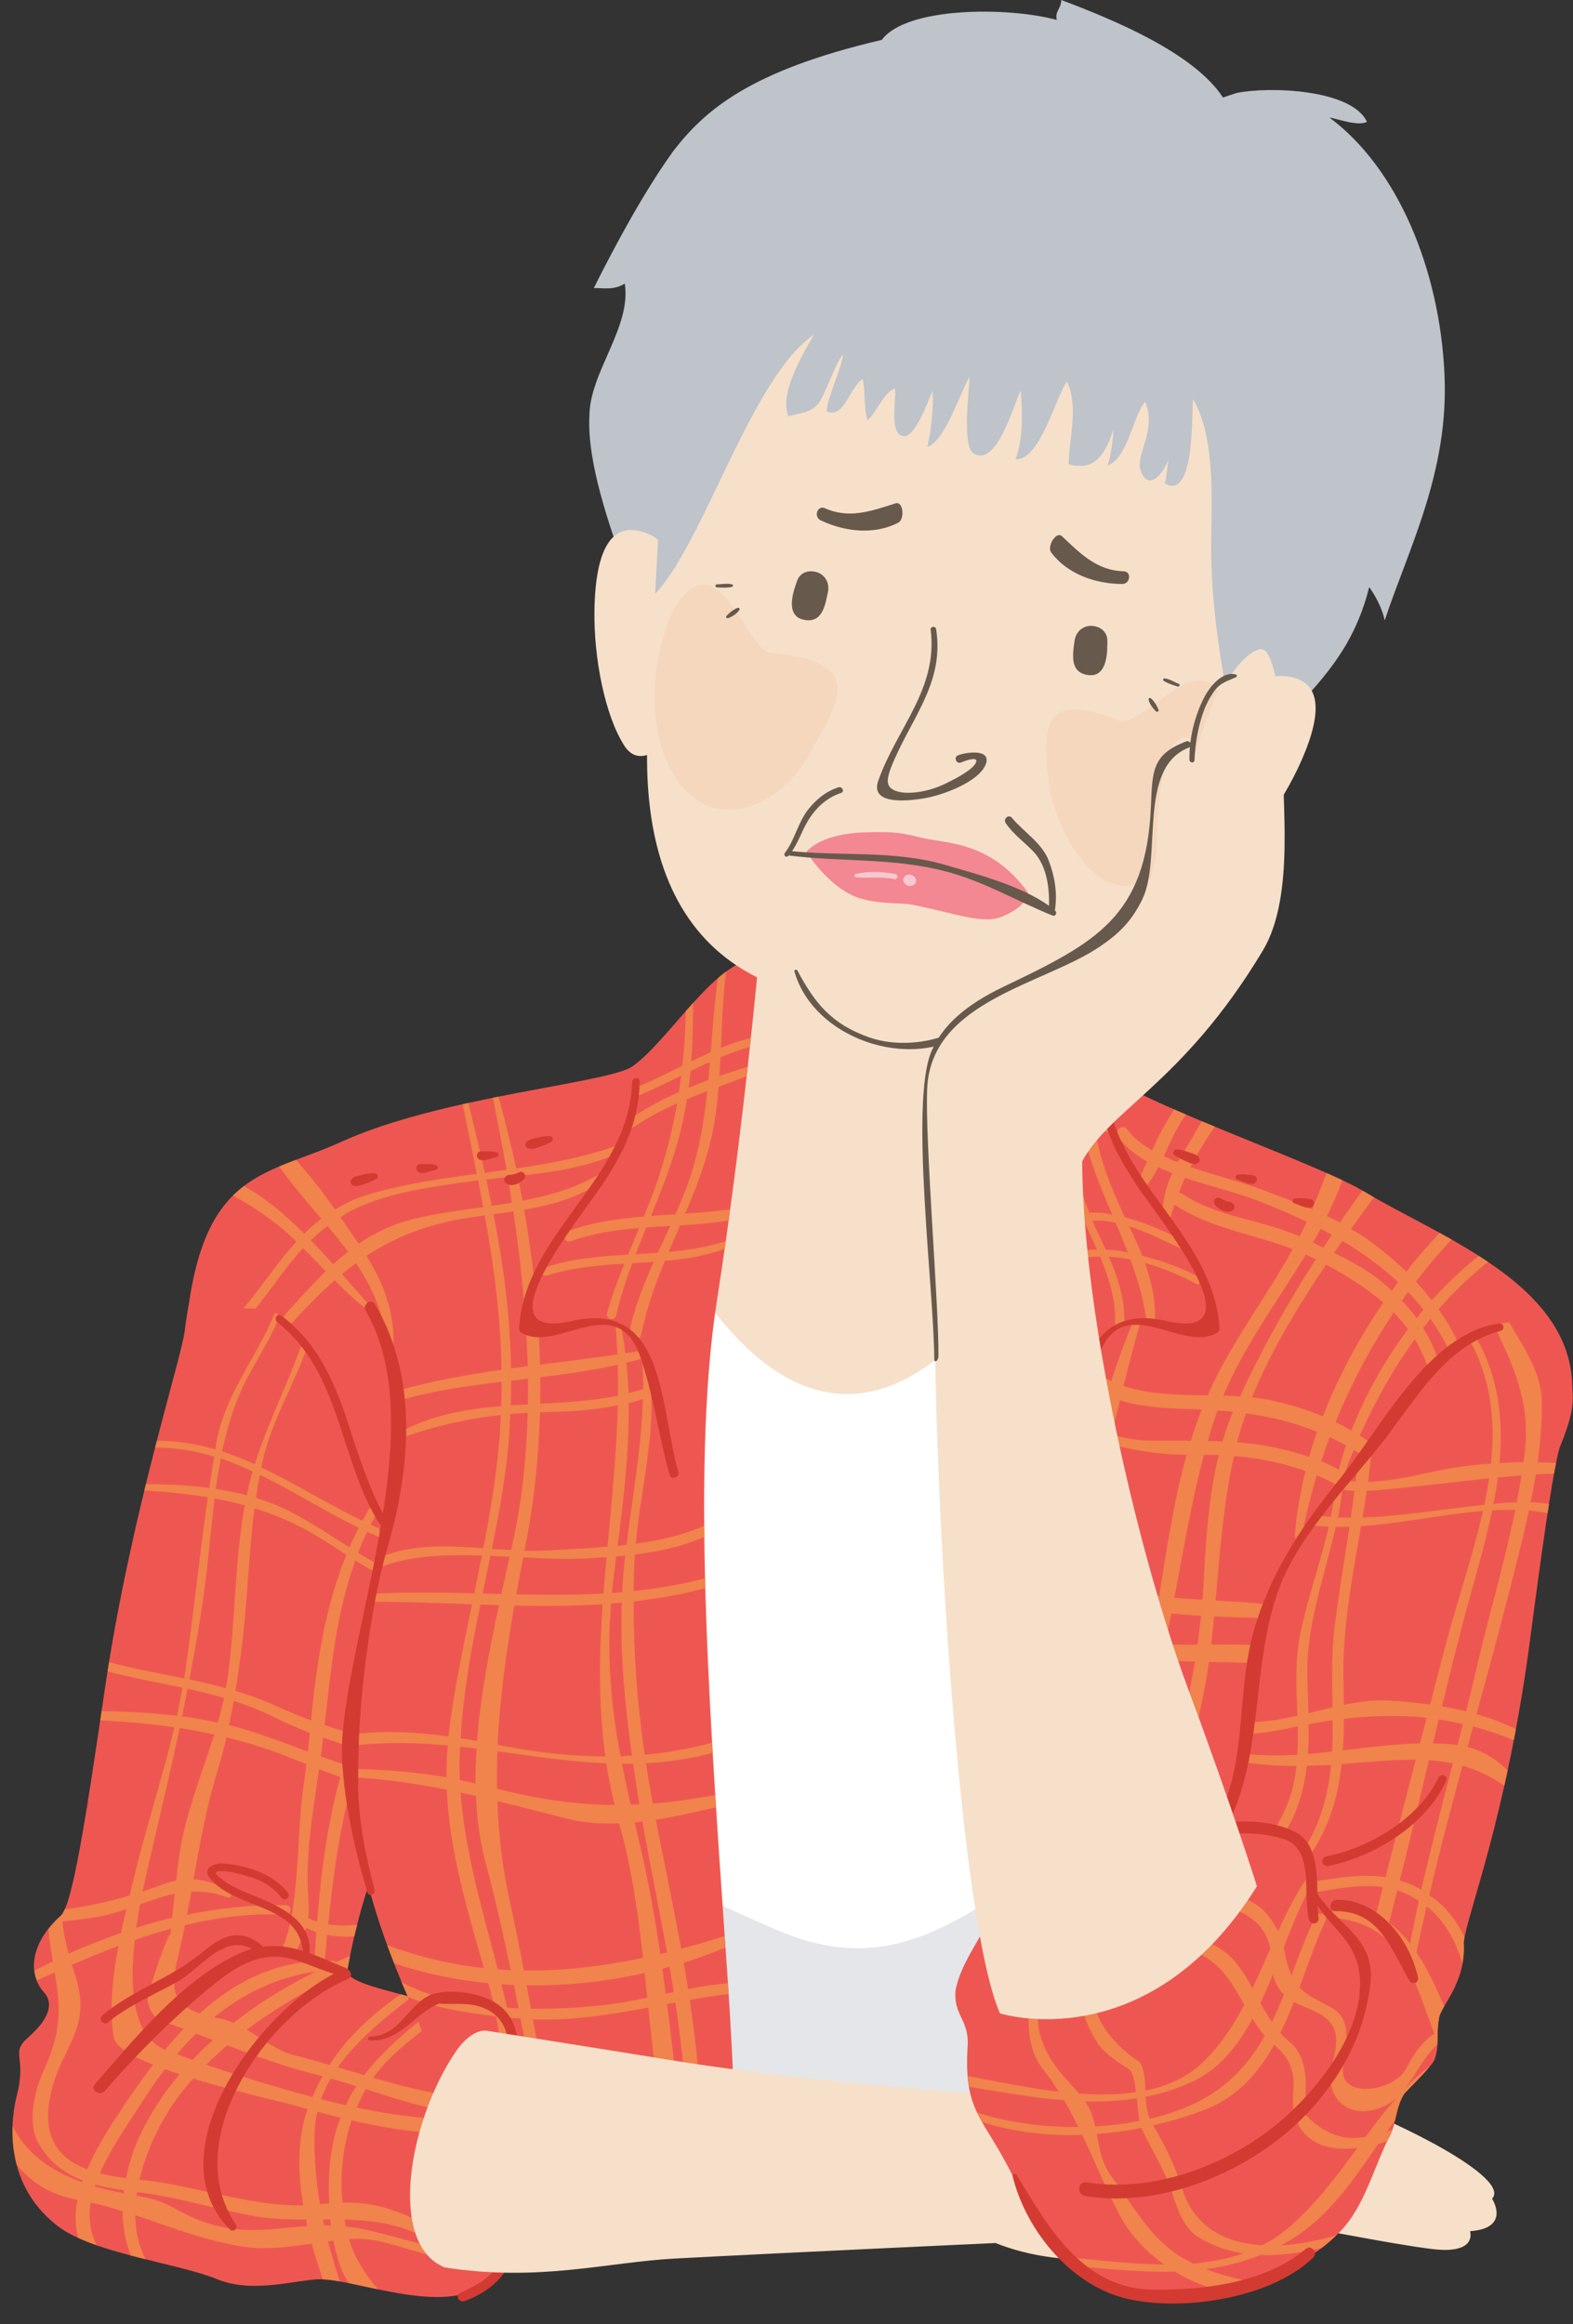 <?xml version="1.0" encoding="UTF-8"?><svg xmlns="http://www.w3.org/2000/svg" xmlns:xlink="http://www.w3.org/1999/xlink" height="634.1" preserveAspectRatio="xMidYMid meet" version="1.0" viewBox="-3.4 0.0 429.2 634.1" width="429.2" zoomAndPan="magnify"><rect x="-3.4" y="0.0" width="429.2" height="634.1" fill="#333333" stroke="none"/><defs><clipPath id="a"><path d="M 272 273 L 425.738 273 L 425.738 606 L 272 606 Z M 272 273"/></clipPath><clipPath id="b"><path d="M 257 360 L 425.738 360 L 425.738 627 L 257 627 Z M 257 360"/></clipPath><clipPath id="c"><path d="M 272 593 L 356 593 L 356 628.43 L 272 628.43 Z M 272 593"/></clipPath></defs><g><g><path d="M 359.309 32.039 C 362.328 32.645 367.164 34.457 369.582 33.246 C 365.352 24.18 342.383 23.574 333.918 25.391 L 330.293 26.598 C 322.434 14.512 300.676 5.441 286.164 0.004 C 286.164 2.422 284.355 3.023 284.957 5.441 C 271.66 1.816 243.855 1.816 237.203 10.883 C 200.938 19.348 188.848 30.227 180.387 41.105 C 172.527 51.988 164.668 66.492 158.625 78.582 C 161.645 78.582 164.062 79.188 167.086 77.375 C 168.898 89.465 157.414 101.555 157.414 113.641 C 156.812 126.336 162.855 143.262 167.086 155.352 C 174.34 175.297 187.035 185.574 200.938 200.078 C 216.652 216.402 228.742 223.656 251.711 226.074 C 268.637 227.887 286.164 227.281 303.094 227.281 C 319.41 227.281 326.062 225.469 335.129 211.566 C 348.426 191.617 364.145 184.367 370.188 160.188 C 372 162.605 373.812 166.23 374.418 169.254 C 381.066 149.305 391.949 128.754 390.738 102.156 C 389.445 73.672 378.047 45.941 359.309 32.039" fill="#bfc3ca"/></g><g><path d="M 280.727 280.477 C 277.523 268.098 284.238 248.676 290.398 235.141 C 257.441 241.148 236.738 237.992 204.562 223.051 C 196.703 240.578 205.168 261.738 190.41 282.023 C 178.793 297.992 134.129 325.801 134.129 325.801 C 134.129 325.801 186.961 402.477 228.742 404.996 C 270.539 407.496 342.684 319.199 342.684 319.199 C 342.684 319.199 286.137 301.367 280.727 280.477" fill="#f6e0ca"/></g><g><path d="M 316.289 493.617 C 323.598 360.676 285.613 327.074 285.613 327.074 C 216.652 453.352 168.738 315.383 168.738 315.383 C 130.762 356.289 138.062 479.004 146.828 557.887 C 147.625 565.078 147.574 571.508 146.902 577.316 L 311.52 600.445 C 312.227 576.434 313.621 542.156 316.289 493.617" fill="#fff"/></g><g><path d="M 208.996 526.695 C 180.688 514.641 168.898 506.402 142 504.824 C 143.297 523.633 145.027 541.691 146.828 557.887 C 147.625 565.078 147.574 571.508 146.902 577.316 L 311.52 600.445 C 312.227 576.434 313.621 542.156 316.289 493.617 C 316.297 493.543 316.297 493.484 316.301 493.414 C 271.055 504.938 252.52 545.23 208.996 526.695" fill="#e4e6e9"/></g><g><path d="M 99.785 313.523 C 65.031 324.102 51.031 330.039 47 363.09 C 46.051 370.883 32.188 413.312 25.238 460.605 C 19.918 496.824 16.344 519.871 13.152 522.668 C 5.789 529.113 3.488 537.77 8.625 543.566 C 11.535 546.848 9.512 551.258 4.355 555.773 C -0.801 560.289 4 560.684 1.203 571.602 C -0.078 576.594 -3.445 595.129 12.344 607.293 C 22.055 614.773 45.188 617.41 55.863 621.801 C 65.777 625.871 77.824 621.801 84.074 621.801 C 94.551 621.801 123.359 634.09 131.426 619.582 C 133.492 615.859 144.551 607.121 145.93 595.402 C 147.641 580.855 137.102 565.129 135.652 560.543 C 130.816 545.23 93.402 544.211 91.324 537.98 C 91.324 537.98 96.996 498.809 117.922 475.914 C 138.848 453.023 107.074 311.305 99.785 313.523" fill="#ee5751"/></g><g><path d="M 20.59 491.316 C 20.449 492.195 20.305 493.039 20.168 493.891 C 20.305 493.637 20.395 493.371 20.535 493.121 C 20.902 492.484 20.84 491.844 20.59 491.316" fill="#dd443c"/></g><g><path d="M 93.809 610.77 C 101.832 610.551 111.914 615.691 120.426 616.578 C 122.023 616.746 122.219 614.359 120.66 614.121 C 111.578 612.746 103.09 609.477 94.082 607.84 C 93.02 607.648 91.98 607.508 90.961 607.395 C 90.84 606.773 90.754 606.16 90.648 605.543 C 97.789 605.707 104.887 606.559 112.137 610.176 C 113.73 610.973 115.145 608.273 113.586 607.414 C 105.828 603.133 98.605 600.645 90.043 600.867 C 89.359 593.27 90.113 585.609 92.547 578.461 C 109.555 582.398 128.039 584.41 143.172 577.367 C 142.469 575.414 141.703 573.539 140.926 571.789 C 126.559 574.238 112.496 570.914 98.414 566.832 C 103.621 559.531 112.074 553.969 119.367 548.086 C 118.355 547.715 117.336 547.355 116.297 547.027 C 108.508 553.316 101.336 559.07 95.969 566.113 C 93.578 565.41 91.188 564.699 88.793 563.996 C 94.059 556.5 101.797 550.266 108.867 544.855 C 107.871 544.59 106.91 544.328 105.949 544.074 C 98.195 549.422 91.469 555.648 86.484 563.32 C 83.301 562.395 80.109 561.504 76.91 560.707 C 72.316 559.562 68.227 556.262 63.945 553.715 C 72.531 547.309 82.004 542.012 91.453 537.168 C 91.574 536.457 91.781 535.273 92.098 533.664 C 90.781 534.199 89.469 534.75 88.152 535.332 C 87.977 535.125 87.73 534.977 87.41 534.965 C 86.66 534.938 85.949 534.996 85.211 534.996 C 85.406 532.652 85.613 530.281 85.848 527.863 C 88.289 528.344 90.84 528.457 93.262 528.27 C 93.492 527.297 93.758 526.234 94.031 525.152 C 92.934 525.184 91.832 525.273 90.742 525.293 C 89.164 525.316 87.637 525.215 86.141 524.988 C 87.438 512.035 89.355 498.352 92.789 485.918 C 97.809 487.5 102.93 488.648 108.395 489.016 C 108.977 488.035 109.578 487.062 110.191 486.098 C 104.473 485.391 99.059 484.102 93.801 482.473 C 94.344 480.703 94.926 478.984 95.535 477.297 C 100.895 478.637 106.328 479.715 111.938 480.23 C 113.887 480.414 114.121 477.531 112.223 477.246 C 106.895 476.438 101.785 475.32 96.75 474.039 C 96.926 473.602 97.074 473.129 97.254 472.699 C 104.02 456.629 112.188 436.086 124.094 422.719 C 123.977 421.223 123.844 419.711 123.707 418.191 C 121.742 419.898 119.953 421.738 118.309 423.691 C 118.648 423.117 118.488 422.223 117.617 422.102 C 110.578 421.117 104.035 418.809 97.727 415.934 C 98.535 414.316 99.387 412.703 100.324 411.098 C 101.062 409.828 99.25 408.512 98.445 409.773 C 97.375 411.461 96.398 413.164 95.469 414.883 C 86.102 410.379 77.195 404.758 67.914 400.328 C 68.059 399.664 68.164 398.996 68.316 398.336 C 71.164 385.898 78.754 374.809 82.02 362.363 C 82.281 361.359 80.785 360.773 80.488 361.797 C 76.676 374.82 70.137 386.625 66.102 399.492 C 63.184 398.16 60.238 396.938 57.207 395.945 C 58.723 388.738 60.93 381.723 64.48 375.141 C 69.148 366.5 73.594 360.406 75.168 350.648 C 75.289 349.91 74.199 349.848 74.035 350.535 C 70.414 366.504 58.516 377.473 55.637 393.613 C 55.535 394.215 55.457 394.82 55.355 395.418 C 50.281 393.918 44.992 393.031 39.395 393.051 C 39.23 393.676 39.074 394.305 38.91 394.938 C 44.578 394.91 49.922 395.816 55.043 397.371 C 54.566 400.219 54.113 403.074 53.691 405.93 C 47.914 405.176 42.059 404.914 36.414 404.879 C 36.273 405.449 36.129 406.047 35.988 406.629 C 41.832 406.984 47.625 407.492 53.289 408.461 C 51.062 424.113 49.473 439.855 47.227 455.504 C 47.109 456.309 46.953 457.094 46.828 457.891 C 40.09 456.516 33.273 455.285 26.359 453.477 C 26.223 454.309 26.094 455.148 25.965 455.988 C 32.758 457.77 39.609 459.004 46.398 460.426 C 45.941 463 45.438 465.555 44.875 468.09 C 38.031 467.27 31.082 466.926 24.324 466.82 C 24.195 467.664 24.078 468.473 23.957 469.305 C 30.75 469.695 37.504 470.238 44.172 471.223 C 40.867 485.23 36.34 498.848 32.98 512.922 C 32.648 514.301 32.309 515.699 31.969 517.109 C 26.035 518.875 20.238 520.117 14.258 520.902 C 13.883 521.734 13.516 522.348 13.152 522.668 C 11.859 523.789 10.789 525.012 9.82 526.246 C 9.938 527.637 10.043 529.023 10.262 530.402 C 10.52 532.086 10.781 533.609 11.027 535.078 C 9.344 535.891 7.676 536.742 6.012 537.59 C 6.117 538.508 6.336 539.395 6.676 540.262 C 8.293 539.531 9.906 538.801 11.523 538.082 C 13.117 547.801 13.594 553.715 8.434 565.07 C 6.016 570.387 3.945 579.176 7.102 584.684 C 10.137 589.992 14.328 592.992 19.191 594.867 C 19.141 595.016 19.074 595.168 19.023 595.32 C 9.754 592.016 3.715 587.137 0.031 580.027 C -0.078 583.164 0.176 586.797 1.168 590.566 C 5.062 595.332 10.406 598.852 17.621 600.105 C 17.66 600.117 17.699 600.125 17.734 600.133 C 17.035 603.688 17.039 607.172 17.926 610.508 C 19.504 611.23 21.203 611.902 22.996 612.535 C 21.098 608.824 20.707 604.914 21.371 600.91 C 24.316 601.57 27.215 602.336 30.066 603.223 C 30.078 607.445 30.789 611.547 32.281 615.316 C 33.621 615.672 34.965 616.016 36.305 616.352 C 34.414 612.668 33.555 608.59 33.52 604.344 C 43.727 607.723 53.66 611.734 64.41 613.102 C 69.605 613.758 75.719 612.949 81.645 612.105 C 82.547 615.426 83.598 618.664 84.691 621.84 C 86.023 621.887 87.582 622.09 89.344 622.406 C 88.156 618.785 87.051 615.152 86.109 611.488 C 86.613 611.422 87.102 611.367 87.598 611.297 C 88.199 614.328 88.961 617.289 90.109 619.93 C 90.566 620.969 91.168 621.902 91.75 622.859 C 94.199 623.359 96.906 623.965 99.727 624.551 C 96.41 620.629 93.48 616.32 91.824 610.891 C 92.492 610.852 93.172 610.789 93.809 610.77 Z M 96.434 569.957 C 111.223 574.664 124.359 579.148 139.895 575.805 C 125.645 579.711 109.453 578.246 93.91 574.965 C 94.648 573.254 95.488 571.59 96.434 569.957 Z M 86.848 567.047 C 89.23 567.719 91.551 568.43 93.828 569.141 C 92.762 570.781 91.809 572.508 90.941 574.32 C 88.676 573.809 86.422 573.262 84.199 572.688 C 84.902 570.73 85.793 568.855 86.848 567.047 Z M 60.301 551.863 C 59.109 551.352 57.902 550.922 56.641 550.699 C 56.047 550.598 55.543 550.48 55.004 550.359 C 62.863 543.934 71.996 539.422 82.801 537.855 C 74.969 541.719 67.297 546.391 60.301 551.863 Z M 82.398 535.031 C 69.957 535.844 59.777 541.453 51.074 549.297 C 40.93 545.691 44.238 538.609 46.391 528.516 C 46.629 527.41 46.84 526.305 47.062 525.199 C 55.879 523.082 64.953 521.926 74.48 522.34 C 76.145 522.406 76.379 519.809 74.727 519.77 C 65.434 519.562 56.426 520.551 47.633 522.355 C 48.035 520.254 48.422 518.152 48.801 516.062 C 51.879 515.914 55.098 516.316 58.594 517.617 C 59.48 517.953 60.207 516.648 59.371 516.121 C 56.012 514.016 52.793 512.855 49.406 512.676 C 51.184 502.719 52.957 492.84 56.031 482.84 C 56.93 479.91 57.707 476.953 58.402 473.98 C 63.477 475.227 68.512 476.738 73.488 478.652 C 75.766 479.523 77.992 480.414 80.199 481.289 C 79.961 483.301 79.715 485.312 79.406 487.32 C 77.648 498.883 78.344 520.211 73.965 530.645 C 72.977 532.992 76.691 534.352 77.656 532.012 C 78.758 529.363 79.578 527.625 80.113 525.902 C 80.992 526.352 81.914 526.762 82.902 527.09 C 82.711 529.75 82.555 532.398 82.398 535.031 Z M 54.723 556.543 C 52.789 558.277 50.914 560.07 49.141 561.941 C 47.723 561.43 46.305 560.93 44.898 560.391 C 46.559 558.434 48.289 556.566 50.094 554.793 C 51.633 555.375 53.145 555.938 54.723 556.543 Z M 59.094 470.645 C 59.559 468.445 60.008 466.242 60.391 464.031 C 63.887 465.16 67.348 466.461 70.734 468.148 C 74.16 469.852 77.625 471.379 81.129 472.762 C 80.961 474.461 80.781 476.16 80.594 477.863 C 75.066 475.805 69.504 473.688 63.645 471.883 C 62.152 471.43 60.625 471.031 59.094 470.645 Z M 83.133 524.281 C 82.305 524.02 81.492 523.668 80.691 523.254 C 80.867 521.871 80.902 520.297 80.754 518.145 C 79.863 505.609 81.961 494.684 83.668 482.652 C 85.598 483.402 87.523 484.105 89.449 484.785 C 85.891 497.594 84.156 511.023 83.133 524.281 Z M 90.383 481.348 C 88.297 480.648 86.219 479.922 84.152 479.164 C 84.16 479.074 84.168 478.992 84.184 478.902 C 84.398 477.27 84.594 475.648 84.785 474.031 C 87.203 474.895 89.629 475.742 92.094 476.445 C 91.516 478.074 90.887 479.684 90.383 481.348 Z M 97.344 463.953 C 95.816 466.949 94.473 470.023 93.258 473.148 C 90.539 472.395 87.852 471.516 85.18 470.598 C 86.949 455.066 88.344 440.199 93.547 425.727 C 99.074 429.191 104.684 432.242 111.285 433.98 C 105.984 443.547 102.277 454.297 97.344 463.953 Z M 96.781 417.906 C 103.305 420.918 110.09 423.281 117.422 424.16 C 117.711 424.195 117.91 424.094 118.086 423.961 C 116 426.492 114.098 429.16 112.422 431.996 C 105.859 430.184 99.988 427.109 94.309 423.641 C 95.051 421.723 95.883 419.812 96.781 417.906 Z M 67.516 402.34 C 76.602 406.762 85.324 412.328 94.48 416.797 C 93.57 418.566 92.719 420.352 91.934 422.152 C 86.59 418.785 81.316 415.234 75.652 412.305 C 72.73 410.793 69.637 409.621 66.441 408.652 C 66.75 406.543 67.109 404.441 67.516 402.34 Z M 82.891 418.953 C 85.73 420.672 88.43 422.449 91.105 424.168 C 86.797 434.77 84.406 445.906 82.797 457.625 C 82.262 461.531 81.859 465.441 81.473 469.352 C 78.238 468.137 75.016 466.809 71.781 465.332 C 68.145 463.676 64.496 462.391 60.836 461.297 C 61.52 457.082 62.121 452.863 62.641 448.645 C 64.172 436.203 64.465 423.816 66.035 411.484 C 71.832 413.285 77.473 415.664 82.891 418.953 Z M 56.848 397.91 C 59.812 398.902 62.703 400.113 65.555 401.438 C 65.191 402.691 64.816 403.941 64.508 405.223 C 64.289 406.113 64.141 407.027 63.949 407.934 C 61.18 407.203 58.355 406.648 55.496 406.215 C 55.875 403.43 56.32 400.66 56.848 397.91 Z M 52.488 432.906 C 53.531 425.008 54.16 416.867 55.156 408.801 C 57.922 409.32 60.672 409.926 63.383 410.672 C 60.609 425.797 60.824 441.914 58.824 457.055 C 58.668 458.238 58.418 459.391 58.207 460.551 C 54.91 459.652 51.598 458.879 48.273 458.184 C 49.867 449.883 51.348 441.52 52.488 432.906 Z M 47.77 460.727 C 51.117 461.445 54.445 462.254 57.734 463.215 C 57.246 465.477 56.668 467.719 56.031 469.949 C 52.832 469.254 49.586 468.684 46.285 468.254 C 46.812 465.754 47.281 463.234 47.77 460.727 Z M 37.508 507.078 C 40.309 495.008 43.105 483.246 45.637 471.422 C 48.785 471.91 51.918 472.527 55.031 473.203 C 51.594 484.258 47.129 495.016 45.492 506.32 C 45.168 508.566 44.938 510.816 44.68 513.062 C 43.582 513.289 42.465 513.582 41.289 514.016 C 39.336 514.734 37.418 515.395 35.523 516.02 C 36.234 512.531 36.957 509.445 37.508 507.078 Z M 34.832 519.531 C 37.984 518.402 41.074 517.312 44.246 516.652 C 44.02 518.828 43.789 521.008 43.574 523.188 C 40.281 523.973 37.023 524.871 33.797 525.895 C 34.102 523.719 34.453 521.578 34.832 519.531 Z M 33.367 529.25 C 36.641 528.113 39.934 527.074 43.27 526.164 C 43.199 526.844 43.133 527.523 43.062 528.203 C 43.48 524.273 36.605 544.164 36.859 545.621 C 37.82 551.035 40.523 551.23 44.891 552.832 C 45.477 553.043 46.105 553.293 46.703 553.516 C 44.957 555.328 43.277 557.227 41.645 559.184 C 32.668 555.48 31.902 542.121 33.367 529.25 Z M 22.977 522.996 C 25.816 522.512 28.484 521.719 31.082 520.844 C 30.566 522.992 30.07 525.16 29.605 527.352 C 24.785 529.035 20.012 530.875 15.32 533 C 14.5 530.082 13.91 527.141 13.641 524.184 C 16.754 523.891 19.859 523.535 22.977 522.996 Z M 20.383 591.824 C 12.07 588.672 6.418 581.965 11.871 566.348 C 13.902 560.523 17.844 555.375 18.445 549.039 C 18.906 544.125 17.703 540.527 16.176 536.031 C 20.398 534.211 24.641 532.473 28.91 530.867 C 27.309 539.219 26.398 547.707 27.613 555.801 C 27.988 558.27 32.359 560.848 38.371 563.273 C 34.926 567.75 31.711 572.414 28.672 577.027 C 25.516 581.828 22.531 586.836 20.383 591.824 Z M 30.352 598.344 C 27.543 597.793 24.914 597.168 22.492 596.461 C 22.543 596.309 22.605 596.16 22.656 596.008 C 25.133 596.676 27.738 597.16 30.434 597.547 C 30.402 597.809 30.383 598.074 30.352 598.344 Z M 30.977 594.227 C 28.598 593.93 26.176 593.527 23.852 592.93 C 26.969 585.758 32.074 578.648 36.078 572.395 C 37.832 569.66 39.676 567.031 41.602 564.5 C 42.895 564.969 44.223 565.426 45.594 565.879 C 41.434 570.809 37.863 576.164 35.086 581.945 C 33.266 585.742 31.836 589.93 30.977 594.227 Z M 45.449 603.102 C 40.195 600.199 38.402 599.836 33.84 599.012 C 33.883 598.68 33.949 598.352 34 598.02 C 34.047 598.027 34.094 598.035 34.141 598.039 C 44.543 599.324 54.281 602.297 64.508 604.328 C 69.805 605.383 74.969 605.539 80.062 605.539 C 80.184 606.121 80.297 606.703 80.43 607.289 C 69.188 608.082 59.273 610.73 45.449 603.102 Z M 80.387 575.781 C 77.738 583.625 77.824 592.602 79.332 601.645 C 64.211 601.91 49.895 596.148 34.652 594.641 C 36.551 586.488 40.543 578.5 44.906 572.48 C 46.281 570.586 47.766 568.797 49.289 567.055 C 61.035 570.664 73.734 573.477 76.695 574.312 C 77.957 574.668 79.246 575.027 80.543 575.383 C 80.496 575.523 80.434 575.645 80.387 575.781 Z M 66.297 567.605 C 61.816 566.246 57.324 564.816 52.863 563.301 C 54.699 561.453 56.602 559.684 58.586 558 C 66.277 560.91 74.23 563.797 81.824 565.695 C 82.77 565.93 83.684 566.188 84.609 566.434 C 83.598 568.238 82.688 570.117 81.863 572.078 C 76.469 570.648 71.23 569.109 66.297 567.605 Z M 85.062 607.102 C 84.945 606.57 84.84 606.039 84.727 605.508 C 85.379 605.504 86.031 605.504 86.684 605.5 C 86.734 606.047 86.805 606.574 86.871 607.125 C 86.262 607.105 85.656 607.094 85.062 607.102 Z M 86.453 592.191 C 86.27 595.027 86.277 598.062 86.406 601.125 C 86.07 601.164 85.746 601.172 85.406 601.223 C 84.906 601.285 84.414 601.273 83.914 601.324 C 82.82 594.891 82.242 588.355 82.453 581.633 C 82.508 579.723 82.789 577.887 83.207 576.102 C 85.266 576.656 87.363 577.203 89.496 577.73 C 87.891 581.973 86.816 586.703 86.453 592.191" fill="#f1834c"/></g><g><path d="M 67.969 530.656 C 61.816 525.68 57.027 528.219 51.473 532.84 C 43.18 539.746 32.668 542.898 24.488 549.859 C 23.293 550.871 24.848 552.707 26.062 551.715 C 31.852 546.992 38.723 544.172 45.176 540.547 C 51.633 536.914 58.25 526.426 66.668 532.508 C 67.867 533.371 69.094 531.562 67.969 530.656" fill="#d33b32"/></g><g><path d="M 81.051 532.719 C 81.715 524.906 74.539 520.852 68.332 518.188 C 64.008 516.328 59.363 514.941 55.895 511.586 C 54.297 510.031 58.297 510.559 58.629 510.59 C 60.398 510.766 62.129 511.281 63.836 511.742 C 67.668 512.77 71.02 514.637 73.488 517.785 C 74.363 518.898 76.039 517.473 75.16 516.367 C 70.973 511.098 64.156 509.008 57.656 508.379 C 55.41 508.16 51.531 509.484 53.816 512.324 C 60.793 521.082 78.41 519.176 79.285 532.789 C 79.359 533.805 80.965 533.691 81.051 532.719" fill="#d33b32"/></g><g clip-path="url(#a)"><path d="M 341.758 602.289 C 341.758 602.289 337.074 595.895 341.758 571.145 C 346.602 545.543 377.621 515.719 371.516 454.184 C 366.176 400.352 417.738 408.812 423.383 391.695 C 435.871 353.812 392.82 339.484 368.574 324.938 C 356.727 317.828 311.906 302.234 301.688 294.938 C 291.461 287.629 291.207 273.824 279.52 273.824 C 279.52 273.824 274.684 301.027 281.934 360.266 C 287.688 407.223 277.723 465.227 273.473 529.516 C 272.043 551.164 271.906 572.895 272.543 594.969 L 347.023 605.438 C 345.582 604.469 343.859 603.434 341.758 602.289" fill="#ee5751"/></g><g><path d="M 324.02 348.562 C 318.988 345.816 313.738 343.992 308.273 342.617 C 307.211 339.91 305.977 337.234 304.691 334.535 C 309.418 336.039 313.996 338.344 318.219 340.363 C 319.535 340.988 320.254 338.902 318.992 338.258 C 313.941 335.691 308.91 333.492 303.547 332.09 C 299.551 323.629 296.328 315.488 295.293 307.262 C 296.352 307.809 297.426 308.328 298.523 308.781 C 299.594 309.227 300.223 307.754 299.41 307.09 C 298.027 305.949 296.527 304.93 294.996 303.953 C 294.918 302.406 294.949 300.859 295.047 299.305 C 295.266 299.656 295.535 299.961 295.73 300.348 C 296.387 301.656 298.152 300.949 298.059 299.602 C 297.91 297.562 297 295.844 295.641 294.355 C 295.902 292.945 296.281 291.527 296.715 290.102 C 295.797 288.938 294.969 287.738 294.199 286.535 C 293.531 288.305 292.977 290.059 292.57 291.785 C 291.359 290.996 290.02 290.309 288.633 289.676 C 288.926 286.398 289.363 283.082 289.859 279.754 C 289.332 279.023 288.781 278.352 288.207 277.727 C 287.547 281.449 286.98 285.137 286.562 288.785 C 283.68 287.637 280.738 286.715 278.355 285.887 C 278.289 287.027 278.227 288.242 278.172 289.551 C 280.824 290.477 283.574 291.355 286.199 292.461 C 286.023 294.535 285.906 296.605 285.848 298.676 C 283.375 297.285 280.746 295.711 278.008 294.879 C 277.984 295.973 277.98 297.184 277.965 298.363 C 280.324 299.531 282.875 300.453 285.156 301.613 C 285.363 301.719 285.562 301.84 285.77 301.949 C 285.77 306.988 286.117 312.066 286.961 317.277 C 287.734 322.055 289.465 326.617 291.441 331.109 C 287.359 331.719 283.27 333.129 279.344 334.406 C 279.387 334.949 279.43 335.492 279.473 336.039 C 283.715 335 287.934 333.867 292.254 333.176 C 292.289 333.172 292.328 333.176 292.371 333.168 C 293.547 335.746 294.762 338.316 295.902 340.895 C 290.609 340.98 285.355 341.922 280.012 342.289 C 280.074 342.918 280.141 343.57 280.195 344.207 C 285.723 343.988 291.164 342.961 296.734 342.801 C 299.359 348.996 301.328 355.32 300.797 362.156 C 300.781 362.344 300.898 362.441 300.941 362.59 L 303.355 361.66 C 303.695 354.898 301.777 348.836 299.168 342.859 C 301.102 342.949 303.066 343.207 305.051 343.605 C 306.996 348.895 308.609 354.34 309.371 360.07 C 309.547 361.395 311.688 361.32 311.73 359.977 C 311.914 354.484 310.758 349.449 308.984 344.543 C 313.934 345.934 318.77 347.984 322.863 350.203 C 323.992 350.82 325.152 349.18 324.02 348.562 Z M 288.379 293.5 C 289.605 294.121 290.781 294.809 291.836 295.645 C 291.562 297.742 291.492 299.82 291.559 301.871 C 290.426 301.227 289.297 300.582 288.16 299.965 C 288.168 297.816 288.25 295.66 288.379 293.5 Z M 288.227 303.281 C 289.406 303.953 290.586 304.645 291.77 305.324 C 292.777 314.164 296.348 322.668 300.078 331.383 C 299.434 331.266 298.812 331.09 298.152 330.992 C 296.727 330.777 295.281 330.785 293.832 330.871 C 290.172 321.738 288.508 312.582 288.227 303.281 Z M 303.391 341.504 C 301.688 341.156 300.004 341.012 298.316 340.941 C 297.465 339.078 296.574 337.215 295.68 335.328 C 295.309 334.551 295.051 333.773 294.711 332.992 C 296.82 332.91 298.922 333.129 301.008 333.562 C 302.156 336.246 303.266 338.969 304.328 341.715 C 304.012 341.648 303.707 341.566 303.391 341.504" fill="#f1834c"/></g><g><path d="M 402.625 344.273 C 401.789 343.719 400.949 343.16 400.094 342.617 C 395.562 346.234 391.258 350.301 387.277 354.73 C 385.914 352.984 384.469 351.285 382.93 349.648 C 385.977 345.652 389.254 341.848 392.637 338.145 C 391.562 337.535 390.48 336.926 389.398 336.332 C 386.258 339.727 383.188 343.223 380.293 346.914 C 377.105 343.828 373.641 340.93 369.902 338.223 C 368.422 337.141 366.809 336.227 365.219 335.285 C 367.312 332.355 369.41 329.48 371.5 326.641 C 370.504 326.074 369.52 325.508 368.574 324.938 C 368.5 324.895 368.402 324.848 368.328 324.801 C 366.281 327.699 364.219 330.559 362.215 333.512 C 361.066 332.902 359.875 332.367 358.691 331.797 C 360.25 328.586 361.617 325.305 362.914 322.004 C 361.586 321.371 360.129 320.711 358.57 320.02 C 357.297 323.332 356.012 326.641 354.621 329.898 C 349.898 327.879 345.066 326.098 340.402 324.348 C 335.602 322.547 328.344 320.777 321.434 318.379 C 322.688 315.93 324.039 313.508 325.621 311.059 C 326.406 309.844 327.23 308.609 328.055 307.355 C 326.859 306.859 325.664 306.363 324.492 305.879 C 322.801 308.828 321.094 311.773 319.316 314.695 C 318.84 315.477 318.383 316.281 317.938 317.082 C 316.629 316.574 315.359 316.027 314.133 315.449 C 315.676 312.164 317.098 308.809 319.062 305.742 C 319.422 305.176 319.801 304.617 320.188 304.055 C 319.07 303.578 318.016 303.113 316.957 302.652 C 316.098 304.051 315.242 305.457 314.406 306.91 C 313.145 309.094 312.031 311.445 310.961 313.82 C 308.09 312.172 305.684 310.285 304.109 308.051 C 302.926 306.363 300.488 308.445 301.676 310.121 C 303.621 312.875 306.398 315.051 309.598 316.887 C 308.734 318.867 307.883 320.855 306.992 322.77 C 306.375 324.102 308.305 324.895 309.133 323.891 C 310.535 322.199 311.633 320.332 312.641 318.426 C 313.875 319 315.137 319.539 316.445 320.043 C 314.738 323.762 313.621 327.699 313.934 331.836 C 314.016 332.891 315.691 333.012 315.98 332.023 C 316.32 330.848 316.715 329.75 317.094 328.629 C 317.125 328.652 317.137 328.684 317.168 328.703 C 326.715 335.074 338.551 336.672 349.332 340.77 C 342.477 353.195 333.898 364.496 327.648 377.312 C 327.109 378.422 326.648 379.551 326.145 380.676 C 318.258 380.562 310.355 380.488 303.152 378.105 C 304.574 372.348 306.078 366.613 307.734 360.902 L 305.688 360.809 C 303.508 365.949 301.551 371.305 299.801 376.793 C 297.594 375.781 295.465 374.527 293.449 372.895 C 291.871 371.613 289.602 374.086 291.051 375.531 C 293.316 377.793 295.883 379.43 298.613 380.66 C 297.68 383.793 296.793 386.941 295.984 390.125 C 291.852 388.703 287.754 387.051 283.598 385.691 C 283.621 386.934 283.645 388.176 283.656 389.43 C 287.672 390.555 291.52 391.727 295.324 392.812 C 292.84 403.055 290.961 413.434 289.617 423.422 C 289.441 424.742 291.559 425.254 291.918 423.945 C 294.648 413.988 296.988 403.949 299.348 393.918 C 305.914 395.637 312.66 396.855 320.375 396.887 C 316.883 409.387 314.965 422.438 312.879 435.473 C 302.328 434.266 292.051 431.801 282.488 425.395 C 282.465 425.383 282.438 425.379 282.41 425.363 C 282.309 426.883 282.211 428.41 282.098 429.938 C 287.98 435.926 298.16 437.312 306.012 438.789 C 308.07 439.18 310.117 439.492 312.168 439.758 C 311.695 442.621 311.203 445.48 310.672 448.328 C 303.492 447.715 296.527 446.18 290.07 442.426 C 288.926 441.766 287.492 442.559 287.688 443.945 C 288.809 451.926 303.289 452.125 309.09 452.656 C 309.324 452.672 309.57 452.684 309.809 452.699 C 307.809 462.562 305.266 472.262 301.32 481.531 C 300.688 483.023 302.996 483.84 303.664 482.395 C 308.074 472.809 311.082 462.949 313.465 452.953 C 316.52 453.137 319.574 453.246 322.637 453.32 C 320.031 468.898 316.062 484.199 315.199 499.961 C 315.102 501.766 317.883 502.035 317.996 500.227 C 318.938 484.816 324.125 469.684 326.34 454.336 C 326.383 454.023 326.414 453.711 326.457 453.398 C 336.48 453.57 346.508 453.664 356.32 455.547 C 358.371 455.941 358.977 452.762 357.117 452.066 C 347.637 448.547 337.348 448.586 327.055 448.684 C 327.359 446.109 327.641 443.539 327.887 440.977 C 336.262 441.328 344.633 441.438 353.125 442.34 C 355.086 442.547 355.227 439.77 353.41 439.379 C 345.129 437.594 336.691 437.105 328.289 436.637 C 329.461 423.441 330.387 410.312 333.297 397.223 C 339.906 397.75 346.566 399.055 352.816 401.32 C 351.359 407.199 350.32 413.113 349.891 419.008 C 349.797 420.27 351.586 420.391 351.809 419.191 C 352.852 413.551 354.246 407.973 355.906 402.461 C 362.27 405.18 368.035 409 372.531 414.211 C 373.383 415.195 375.062 414.156 374.465 412.957 C 372.098 408.203 368.133 404.633 363.504 401.863 C 364.281 399.754 365.098 397.652 365.965 395.551 C 369.668 397.766 373.332 400.32 376.969 403.43 C 378.301 404.562 380.188 402.445 379.016 401.184 C 375.484 397.395 371.699 394.258 367.645 391.637 C 371.699 382.488 376.676 373.543 382.609 365.367 C 385.582 370.203 387.594 375.848 388.293 382.648 C 388.434 384.055 390.797 383.973 390.793 382.547 C 390.77 374.785 388.609 368.156 384.922 362.277 C 385.574 361.438 386.227 360.605 386.895 359.785 C 391.855 366.773 395.477 374.945 397.285 384.645 C 397.555 386.086 399.676 385.691 399.516 384.246 C 398.352 373.875 394.629 364.973 389.129 357.172 C 393.246 352.445 397.746 348.109 402.625 344.273 Z M 362.906 338.539 C 368.422 341.828 373.52 345.539 378.055 349.781 C 377.48 350.555 376.934 351.348 376.363 352.133 C 375.504 351.34 374.652 350.547 373.738 349.781 C 369.816 346.523 365.242 344.09 360.609 341.82 C 361.371 340.723 362.141 339.633 362.906 338.539 Z M 374.047 355.395 C 367.371 365.121 361.742 375.59 357.562 386.391 C 353.336 384.645 348.891 383.254 344.168 382.188 C 342.223 381.746 340.23 381.449 338.219 381.238 C 343.102 369.145 350.426 356.855 358.438 345.016 C 364.223 348.109 369.531 351.453 374.047 355.395 Z M 356.965 335.246 C 357.984 335.781 359 336.312 360.004 336.871 C 359.223 338.035 358.449 339.203 357.684 340.371 C 356.719 339.914 355.773 339.453 354.828 338.992 C 355.551 337.746 356.285 336.508 356.965 335.246 Z M 319.246 325.734 C 318.902 325.504 318.559 325.441 318.227 325.449 C 318.766 324.062 319.316 322.684 319.938 321.344 C 326.746 323.648 333.898 325.309 339.281 327.371 C 344.023 329.191 348.664 331.164 353.145 333.324 C 352.531 334.672 351.859 335.992 351.195 337.312 C 340.762 332.676 328.781 332.102 319.246 325.734 Z M 309.969 393.004 C 306.543 392.957 303.223 392.293 299.957 391.363 C 300.688 388.25 301.449 385.141 302.203 382.035 C 308.652 384.047 315.828 384.246 322.652 384.453 C 323.285 384.473 323.875 384.527 324.496 384.551 C 323.398 387.344 322.426 390.188 321.531 393.051 C 317.707 393.039 313.867 393.062 309.969 393.004 Z M 323.336 448.711 C 320.367 448.727 317.398 448.703 314.465 448.574 C 315.078 445.785 315.668 442.996 316.223 440.195 C 318.914 440.461 321.613 440.668 324.301 440.812 C 324.039 443.453 323.719 446.09 323.336 448.711 Z M 324.754 435.844 C 324.738 436.035 324.711 436.23 324.699 436.43 C 322.145 436.277 319.586 436.105 317.047 435.891 C 319.516 422.883 321.66 409.793 325.09 396.93 C 326.43 396.914 327.766 396.891 329.133 396.938 C 326 409.594 325.531 423.051 324.754 435.844 Z M 330.176 393.273 C 328.84 393.207 327.508 393.109 326.176 393.078 C 326.922 390.496 327.703 387.926 328.586 385.363 C 328.648 385.172 328.742 384.98 328.809 384.789 C 330.234 384.887 331.633 385.031 333.02 385.176 C 331.891 387.816 330.98 390.527 330.176 393.273 Z M 330.406 380.758 C 336.066 367.117 345.211 354.957 352.902 342.281 C 353.578 342.59 354.27 342.855 354.93 343.191 C 355.16 343.301 355.383 343.426 355.613 343.543 C 347.809 355.746 340.723 368.324 334.949 380.957 C 333.441 380.863 331.926 380.797 330.406 380.758 Z M 353.789 397.453 C 349.977 396.156 346.086 395.184 342.457 394.52 C 339.672 394.016 336.898 393.688 334.137 393.465 C 334.801 390.855 335.648 388.223 336.59 385.582 C 343.422 386.52 349.824 388.125 355.973 390.598 C 355.18 392.871 354.445 395.156 353.789 397.453 Z M 361.895 400.941 C 360.336 400.098 358.73 399.332 357.078 398.656 C 357.801 396.441 358.578 394.246 359.402 392.062 C 360.902 392.754 362.395 393.488 363.867 394.305 C 363.113 396.516 362.473 398.727 361.895 400.941 Z M 365.352 390.27 C 363.945 389.445 362.504 388.676 361.031 387.961 C 365.285 377.512 370.594 367.461 376.879 358.059 C 378.285 359.5 379.586 361.02 380.77 362.633 C 374.336 371.211 369.074 380.664 365.352 390.27 Z M 383.141 359.605 C 381.93 357.961 380.57 356.383 379.113 354.852 C 379.676 354.055 380.215 353.238 380.785 352.453 C 382.27 353.996 383.664 355.629 384.992 357.312 C 384.359 358.066 383.754 358.84 383.141 359.605" fill="#f1834c"/></g><g><path d="M 296.453 295.016 C 296.559 306.004 300.824 314.457 306.852 323.52 C 312.742 332.383 340.711 366.215 314.855 360.367 C 289.254 354.578 291.008 383.762 285.895 401.504 C 285.438 403.059 287.805 403.938 288.254 402.379 C 291.258 391.781 292.605 380.859 296.18 370.391 C 302.66 351.398 318.922 369.391 328.68 363.598 C 329.184 363.285 329.391 362.871 329.348 362.289 C 327.566 336.023 299.449 321.891 298.504 295.219 C 298.453 293.922 296.441 293.68 296.453 295.016" fill="#d33b32"/></g><g><path d="M 317.027 315.113 C 317.922 315.723 318.945 316.277 319.938 316.695 C 321.035 317.16 322.176 317.902 323.355 317.375 C 323.859 317.16 324.117 316.473 323.852 315.977 C 323.293 314.941 322.219 314.797 321.168 314.41 C 320.047 313.996 318.805 313.625 317.602 313.562 C 316.762 313.52 316.309 314.605 317.027 315.113" fill="#d33b32"/></g><g><path d="M 334.129 321.77 C 335.488 322.176 336.828 323.051 338.285 323.004 C 339.777 322.957 340.078 320.809 338.508 320.637 C 337.117 320.477 335.629 320.203 334.242 320.504 C 333.641 320.625 333.465 321.57 334.129 321.77" fill="#d33b32"/></g><g><path d="M 349.703 328.258 C 351.062 328.66 352.402 329.539 353.855 329.492 C 355.348 329.445 355.652 327.297 354.086 327.121 C 352.688 326.969 351.203 326.699 349.812 326.992 C 349.215 327.113 349.035 328.059 349.703 328.258" fill="#d33b32"/></g><g><path d="M 328.074 328.641 C 329.094 330.008 331.91 331.535 333.25 329.871 C 333.59 329.457 333.461 328.902 333.191 328.508 C 332.746 327.863 332.188 327.898 331.492 327.73 C 330.871 327.574 330.188 327.266 329.641 326.918 C 328.492 326.211 327.281 327.562 328.074 328.641" fill="#d33b32"/></g><g><path d="M 195.16 540.059 C 190.777 475.773 184.871 401.871 192.172 355.125 C 199.477 308.383 203.656 261.434 203.656 261.434 C 191.969 261.434 179.441 283.594 169.207 290.895 C 162.703 295.551 117.117 299.016 89.715 311.504 C 69.598 320.676 52.641 319.16 47.801 358.254 C 47.336 362.031 64.719 352.055 75.207 360.266 C 81.121 364.895 89.047 380.895 94.551 398.148 C 97.676 407.953 101.98 417.672 99.785 427.16 C 88.91 474.289 88.406 501.512 109.863 549.266 C 113.41 557.172 116.809 575.277 117.117 580.695 L 197.367 583.895 C 196.746 566.145 195.906 550.988 195.16 540.059" fill="#ee5751"/></g><g><path d="M 201.219 285.605 C 201.312 284.777 201.395 283.969 201.48 283.184 C 198.664 283.875 195.961 284.801 193.312 285.867 C 193.598 278.902 193.84 271.93 194.723 265.062 C 193.977 265.609 193.234 266.203 192.492 266.848 C 191.551 273.562 191.066 280.316 190.539 287.055 C 188.758 287.844 186.984 288.664 185.23 289.531 C 185.605 284.395 185.711 279.117 185.727 273.609 C 185.059 274.336 184.398 275.082 183.742 275.828 C 183.598 280.91 183.336 285.871 182.812 290.723 C 178.609 292.824 174.359 294.965 169.883 296.816 L 169.297 299.203 C 169.508 299.262 169.73 299.316 169.984 299.215 C 174.367 297.469 178.457 295.441 182.492 293.441 C 182.305 294.938 182.09 296.43 181.859 297.922 C 176.891 300.129 172.109 302.707 167.656 305.848 L 166.816 309.242 C 166.898 309.203 166.973 309.242 167.051 309.188 C 171.582 305.797 176.398 303.219 181.371 301.008 C 180.309 306.977 178.867 312.973 176.953 319.191 C 175.617 323.512 173.996 327.707 172.289 331.879 C 165.113 332.477 158 333.469 151.145 335.977 C 149.379 336.625 150.645 339.242 152.398 338.613 C 158.461 336.438 164.707 335.535 171.008 335.008 C 169.996 337.43 168.977 339.852 167.977 342.273 C 160.164 342.734 152.371 343.363 144.84 345.941 C 143.445 346.418 144.445 348.426 145.812 347.992 C 152.703 345.789 159.84 345.188 166.973 344.746 C 165.195 349.152 163.535 353.602 162.234 358.195 C 161.723 360.02 164.34 360.613 164.758 358.773 C 165.852 353.953 167.398 349.266 169.117 344.625 C 171.078 344.512 173.031 344.387 174.98 344.246 C 172.188 350.488 169.645 356.828 168.23 363.73 C 167.789 365.855 171.172 366.168 171.582 364.051 C 172.953 357.074 175.332 350.48 178.012 344 C 183.566 343.5 189.035 342.617 194.324 340.734 C 194.43 340.016 194.531 339.301 194.633 338.59 C 189.547 340.25 184.328 341.051 179.062 341.531 C 180.09 339.117 181.121 336.703 182.164 334.297 C 186.605 334.027 191.039 333.668 195.422 332.969 C 195.562 331.949 195.699 330.93 195.836 329.918 C 191.758 330.453 187.656 330.844 183.547 331.098 C 186.32 324.574 188.914 317.965 190.566 310.988 C 191.695 306.23 192.297 301.379 192.691 296.484 C 195.23 295.539 197.781 294.605 200.332 293.633 C 200.434 292.738 200.531 291.855 200.625 290.996 C 198.047 291.836 195.473 292.656 192.906 293.555 C 193.02 291.855 193.109 290.156 193.191 288.445 C 195.793 287.355 198.453 286.387 201.219 285.605 Z M 176.098 341.773 C 174.078 341.922 172.055 342.035 170.027 342.148 C 170.969 339.723 171.941 337.297 172.934 334.879 C 175.109 334.715 177.293 334.574 179.48 334.449 C 178.355 336.898 177.223 339.336 176.098 341.773 Z M 184.371 322.703 C 183.328 325.629 182.133 328.465 180.895 331.27 C 178.664 331.402 176.441 331.551 174.219 331.719 C 176.602 325.895 178.945 320.055 180.77 314.07 C 182.266 309.184 183.289 304.512 184.031 299.879 C 185.867 299.109 187.715 298.371 189.578 297.664 C 188.68 306.117 187.301 314.504 184.371 322.703 Z M 189.879 294.652 C 188.062 295.324 186.273 296.031 184.492 296.77 C 184.695 295.246 184.883 293.723 185.023 292.195 C 186.781 291.328 188.551 290.492 190.328 289.684 C 190.191 291.344 190.031 292.996 189.879 294.652" fill="#f1834c"/></g><g><path d="M 195.422 543.977 C 195.355 542.957 195.289 541.988 195.223 541.027 C 191.609 541.359 187.98 541.941 184.344 542.656 C 183.965 540.262 183.562 537.863 183.145 535.465 C 187.039 534.266 190.828 532.836 194.562 531.301 C 194.484 530.25 194.414 529.215 194.344 528.16 C 190.379 529.406 186.414 530.598 182.465 531.645 C 180.273 519.691 177.766 507.887 175.539 496.453 C 181.117 495.578 186.645 494.301 191.973 493.035 C 191.906 491.926 191.832 490.812 191.766 489.699 C 185.914 490.758 180.215 491.617 174.703 492.035 C 174.02 488.355 173.41 484.68 172.852 481.016 C 178.867 480.711 184.93 479.855 191.062 478.188 C 191.008 477.27 190.965 476.352 190.906 475.426 C 184.727 477.086 178.613 478.152 172.508 478.719 C 170.496 464.82 169.445 450.965 169.488 436.883 C 176.012 436.145 182.531 434.992 189.062 433.301 C 189.039 432.395 189.008 431.48 188.984 430.582 C 182.473 432.273 175.977 433.383 169.484 434.059 C 169.527 431.078 169.613 428.09 169.754 425.078 C 169.77 424.746 169.816 424.418 169.836 424.09 C 176.398 423.305 182.828 421.941 188.785 419.262 C 188.773 418.266 188.762 417.27 188.754 416.281 C 182.766 418.84 176.488 420.258 170.074 421.137 C 171.258 407.762 174.781 394.289 174.336 380.984 C 174.527 380.914 174.719 380.883 174.91 380.812 C 176.359 380.297 175.578 378.332 174.246 378.332 C 174.062 375.891 173.75 373.453 173.211 371.023 C 173.016 370.133 171.773 370.387 171.844 371.27 C 172.035 373.809 172.117 376.363 172.105 378.926 C 170.77 379.352 169.43 379.738 168.09 380.078 C 167.988 377.293 167.785 374.508 167.504 371.723 C 169.035 371.344 170.582 371.012 172.102 370.566 C 173.371 370.191 173.105 368.273 171.742 368.5 C 170.234 368.75 168.73 368.965 167.223 369.191 C 166.898 366.582 166.516 363.969 165.984 361.352 C 165.797 360.426 164.48 360.68 164.562 361.598 C 164.789 364.25 164.941 366.895 165.055 369.52 C 158.012 370.551 150.977 371.398 143.961 372.277 C 143.883 368.984 143.719 365.691 143.512 362.398 L 139.977 360.762 C 140.254 364.742 140.508 368.727 140.613 372.703 C 139.082 372.902 137.562 373.109 136.031 373.316 C 135.789 358.812 133.98 345.125 131.246 331.254 C 133.059 331.016 134.855 330.762 136.645 330.496 C 138.062 339.863 139.164 349.348 139.871 358.848 L 142.617 351.586 C 141.879 344.359 140.871 337.16 139.617 330.023 C 147.281 328.723 154.664 326.719 161.301 321.957 C 162.234 321.285 161.191 319.66 160.199 320.258 C 153.676 324.148 146.531 326.164 139.18 327.566 C 138.766 325.309 138.328 323.07 137.863 320.832 C 147.301 319.809 156.574 318.473 165.512 314.57 L 166.094 312.191 C 166 312.199 165.93 312.148 165.836 312.184 C 156.613 315.609 147.066 317.367 137.438 318.762 C 136.031 312.141 134.391 305.621 132.613 299.188 C 132.094 299.289 131.594 299.383 131.074 299.488 C 132.383 305.945 133.652 312.484 134.809 319.133 C 132.828 319.406 130.855 319.691 128.879 319.953 C 127.492 313.746 125.98 307.41 124.422 300.895 C 123.898 301.008 123.375 301.133 122.855 301.254 C 124.156 307.723 125.465 314.039 126.699 320.246 C 116.727 321.578 106.742 322.996 97.027 325.906 C 93.602 326.934 90.691 328.352 88.012 329.957 C 84.703 325.273 81.125 320.605 77.332 316.43 C 75.773 317.02 74.254 317.617 72.781 318.238 C 76.301 323.234 80.316 327.859 84.27 332.477 C 82.621 333.742 81.07 335.094 79.613 336.547 C 74.555 331.52 69.105 326.914 63.203 323.539 C 62.156 324.336 61.145 325.211 60.172 326.168 C 65.879 329.238 71.113 332.805 76.258 337.551 C 76.672 337.93 77.055 338.344 77.461 338.73 C 72.574 344.113 68.402 350.406 63.25 356.691 C 63.176 356.781 63.152 356.871 63.109 356.965 C 64.176 356.922 65.254 356.922 66.332 357.016 C 70.961 351.188 74.652 345.551 79.285 340.516 C 81.371 342.594 83.426 344.703 85.465 346.824 C 81.738 350.453 78.176 354.457 74.406 358.613 C 74.141 358.906 74.074 359.23 74.113 359.547 C 74.48 359.785 74.855 359.992 75.207 360.266 C 75.426 360.434 75.664 360.727 75.887 360.93 C 76.129 360.887 76.363 360.801 76.562 360.586 C 80.43 356.34 84.145 352.605 87.914 349.285 C 90.406 351.801 92.945 354.258 95.723 356.461 C 96.406 357 97.324 355.977 96.742 355.336 C 94.547 352.906 92.273 350.289 89.914 347.617 C 91.172 346.57 92.453 345.559 93.746 344.605 C 98.074 351.086 101.324 358.191 102.062 366.883 C 102.152 367.961 103.938 367.883 103.973 366.805 C 104.23 357.949 101.172 350 96.613 342.609 C 104.457 337.438 113.195 333.953 124.605 332.191 C 126.023 331.969 127.445 331.773 128.867 331.582 C 131.395 345.453 133.199 359.188 133.438 373.688 C 123.844 375.066 114.289 376.766 104.801 379.496 C 103.145 379.969 103.598 382.625 105.262 382.141 C 114.52 379.445 123.992 378.105 133.477 376.969 C 133.477 379.16 133.438 381.371 133.355 383.609 C 123.391 384.41 113.594 386.109 104.344 391.516 C 103.613 391.938 104.113 392.973 104.902 392.691 C 114.715 389.137 123.68 387.09 133.223 386.035 C 133.105 388.383 133.055 390.688 132.84 393.086 C 131.961 402.977 130.336 412.703 128.469 422.383 C 118.867 421.684 109.258 421.176 100.449 424.801 C 100.246 424.883 100.199 425.043 100.086 425.172 C 100.027 425.594 99.98 426.016 99.898 426.434 C 100.188 426.973 100.812 427.359 101.543 427.105 C 109.355 424.344 118.637 424.062 128.078 424.367 C 127.402 427.809 126.711 431.246 125.996 434.68 C 116.75 434.445 107.457 434.32 98.09 434.805 C 97.93 435.52 97.785 436.238 97.641 436.949 C 106.941 436.992 116.191 437.324 125.383 437.664 C 123.004 449.16 120.629 460.664 119.078 472.355 C 119.02 472.812 119.02 473.262 118.969 473.719 C 110.199 472.496 101.473 472.055 92.586 473.117 C 92.539 474.18 92.531 475.234 92.508 476.293 C 101.391 475.18 110.121 475.367 118.777 476.188 C 118.52 479.105 118.398 482 118.426 484.863 C 109.871 483.367 101.211 482.734 92.5 482.578 C 92.52 483.34 92.551 484.105 92.586 484.859 C 101.449 485.324 110.02 486.551 118.488 488.25 C 119.23 504.844 123.992 520.738 128.637 536.922 C 119.891 535.977 111.109 533.941 102.277 530.676 C 102.867 532.293 103.504 533.953 104.156 535.613 C 112.41 538.387 121.035 540.188 129.812 541.047 C 129.902 541.363 129.996 541.676 130.082 541.992 C 130.586 543.805 131.035 545.629 131.438 547.461 C 122.281 546.594 113.289 544.609 106.199 540.781 C 106.742 542.094 107.363 543.477 107.941 544.816 C 115.492 547.871 124.434 549.156 131.953 550.086 C 133.949 560.383 134.52 570.902 134.746 581.395 L 139.027 581.566 C 138.754 578.449 138.52 575.508 138.426 572.859 C 138.156 565.234 137.043 557.812 135.531 550.484 C 136.574 550.605 137.598 550.621 138.629 550.695 C 140.422 559.844 142.156 569 143.961 578.102 C 144.16 579.09 144.516 580.391 144.938 581.801 L 148.234 581.934 C 145.852 571.707 143.91 561.316 142.008 550.926 C 152.809 551.277 163.156 549.621 173.488 547.688 C 174.02 552.84 174.566 557.992 175.227 563.141 C 176.098 569.938 177.527 576.5 178.43 583.137 L 182.945 583.32 C 182.871 581.801 182.766 580.262 182.559 578.699 C 181.176 568.191 179.965 557.469 178.605 546.742 C 179.363 546.598 180.121 546.461 180.883 546.316 C 182.762 558.68 183.992 571.074 183.852 583.355 L 187.785 583.512 C 187.941 570.988 186.719 558.258 184.801 545.59 C 188.312 544.965 191.855 544.434 195.422 543.977 Z M 87.516 344.926 C 85.539 342.727 83.512 340.516 81.406 338.359 C 82.801 337.004 84.312 335.699 85.957 334.461 C 87.902 336.766 89.785 339.105 91.555 341.496 C 90.172 342.586 88.824 343.727 87.516 344.926 Z M 109.926 332.43 C 103.926 333.867 98.922 336.258 94.461 339.305 C 92.879 336.992 91.219 334.547 89.492 332.059 C 90.281 331.57 91.016 331.062 91.867 330.598 C 100.727 325.809 112.574 324.074 122.488 322.621 C 124.016 322.402 125.539 322.211 127.059 322.031 C 127.547 324.469 127.984 326.887 128.438 329.305 C 122.203 330.18 115.957 330.992 109.926 332.43 Z M 129.289 321.762 C 131.246 321.539 133.199 321.332 135.145 321.125 C 135.539 323.449 135.918 325.773 136.281 328.113 C 134.453 328.418 132.617 328.699 130.777 328.965 C 130.289 326.57 129.82 324.18 129.289 321.762 Z M 170.117 486.367 C 170.41 488.316 170.734 490.277 171.062 492.242 C 170.266 492.281 169.469 492.293 168.672 492.316 C 167.816 488.535 167.027 484.816 166.312 481.148 C 167.328 481.164 168.344 481.188 169.355 481.168 C 169.605 482.902 169.855 484.633 170.117 486.367 Z M 161.039 437.637 C 160.078 451.41 159.844 465.191 161.758 479.172 C 152.695 479.156 143.57 478.172 134.152 476.332 C 133.559 476.215 132.973 476.105 132.383 475.992 C 132.973 463.363 134.715 450.766 136.934 438.02 C 144.988 438.195 153.02 438.156 161.039 437.637 Z M 137.477 434.965 C 138.078 431.613 138.703 428.258 139.348 424.887 C 145.406 425.199 151.344 425.461 156.766 425.156 C 158.539 425.055 160.324 424.949 162.109 424.82 C 161.809 428.125 161.523 431.43 161.27 434.734 C 153.344 435.176 145.422 435.133 137.477 434.965 Z M 162.027 481.059 C 162.602 484.828 163.379 488.621 164.301 492.422 C 153.977 492.355 143.594 490.918 132.195 487.957 C 132.141 484.559 132.195 481.168 132.324 477.781 C 142.227 479.133 152.09 480.621 162.027 481.059 Z M 163.336 437.469 C 164.312 437.391 165.277 437.301 166.25 437.211 C 165.754 451.289 167.098 465.059 169.043 478.953 C 168.004 479.016 166.965 479.129 165.926 479.164 C 163.379 465.629 162.102 452.426 163.336 437.469 Z M 163.594 434.566 C 163.691 433.629 163.727 432.734 163.844 431.777 C 164.141 429.383 164.445 426.992 164.754 424.602 C 165.57 424.535 166.391 424.48 167.203 424.398 C 166.852 427.566 166.547 430.723 166.367 433.867 C 166.359 434.035 166.359 434.199 166.352 434.359 C 165.434 434.434 164.516 434.5 163.594 434.566 Z M 168.117 382.824 C 169.422 382.508 170.715 382.062 172.016 381.672 C 171.648 394.867 169.184 408.211 167.559 421.438 C 166.746 421.531 165.934 421.656 165.121 421.73 C 166.793 408.707 168.312 395.797 168.117 382.824 Z M 144.016 375.711 C 151.121 374.863 158.188 373.871 165.141 372.312 C 165.219 375.141 165.238 377.953 165.207 380.758 C 158.211 382.191 151.098 382.598 143.992 382.961 C 144.035 380.543 144.039 378.129 144.016 375.711 Z M 143.934 385.273 C 145.086 385.238 146.227 385.184 147.414 385.164 C 153.484 385.07 159.352 384.535 165.145 383.395 C 164.844 396.41 163.559 409.219 162.363 421.957 C 157.043 422.395 151.68 422.641 146.348 422.977 C 144.16 423.117 141.938 423.109 139.699 423.043 C 139.859 422.215 140.02 421.383 140.184 420.547 C 142.434 408.98 143.605 397.164 143.934 385.273 Z M 136.07 376.66 C 137.602 376.48 139.129 376.293 140.656 376.113 C 140.688 378.453 140.688 380.797 140.648 383.137 C 139.082 383.215 137.516 383.309 135.957 383.414 C 136.035 381.137 136.062 378.891 136.07 376.66 Z M 135.406 393.328 C 135.637 390.746 135.707 388.27 135.824 385.754 C 137.391 385.617 138.984 385.512 140.59 385.422 C 140.281 397.215 139.094 408.879 136.641 420.211 C 136.453 421.09 136.25 421.996 136.051 422.891 C 134.305 422.789 132.551 422.676 130.797 422.547 C 132.77 412.816 134.551 403.086 135.406 393.328 Z M 130.418 424.453 C 132.164 424.527 133.91 424.602 135.652 424.695 C 134.93 427.996 134.16 431.395 133.395 434.867 C 131.695 434.824 129.992 434.785 128.285 434.738 C 129.008 431.312 129.715 427.887 130.418 424.453 Z M 127.668 437.742 C 129.363 437.809 131.055 437.855 132.738 437.906 C 130.156 449.844 127.715 462.523 126.766 474.953 C 125.27 474.688 123.777 474.426 122.289 474.188 C 122.992 462.02 125.172 449.879 127.668 437.742 Z M 121.969 480.539 C 121.98 479.195 122.117 477.848 122.172 476.504 C 123.664 476.668 125.152 476.859 126.637 477.039 C 126.438 480.25 126.312 483.445 126.348 486.59 C 124.926 486.242 123.5 485.906 122.07 485.617 C 122.004 483.934 121.949 482.246 121.969 480.539 Z M 122.285 489.055 C 123.68 489.355 125.074 489.648 126.469 489.969 C 126.73 496.191 127.504 502.234 129.047 507.945 C 131.684 517.68 133.883 527.566 135.945 537.484 C 134.773 537.43 133.605 537.355 132.43 537.27 C 128.336 521.336 123.5 505.605 122.285 489.055 Z M 134.945 547.746 C 134.469 545.594 133.969 543.457 133.445 541.316 C 134.566 541.398 135.688 541.492 136.816 541.539 C 137.246 543.664 137.664 545.785 138.082 547.914 C 137.043 547.871 135.992 547.812 134.945 547.746 Z M 135.797 519.191 C 133.699 509.82 132.641 500.562 132.312 491.359 C 138.629 492.898 144.977 494.551 151.453 496.195 C 155.98 497.336 160.723 497.613 165.535 497.426 C 168.941 509.484 170.676 521.77 172.051 534.121 C 161.211 536.418 150.391 537.715 139.535 537.57 C 138.375 531.41 137.156 525.27 135.797 519.191 Z M 162.289 546.895 C 156.391 547.602 149.094 548.102 141.469 547.996 C 141.074 545.863 140.68 543.738 140.281 541.609 C 151.098 541.785 161.969 540.633 172.512 538.262 C 172.754 540.504 172.98 542.75 173.207 544.992 C 169.547 545.758 165.895 546.457 162.289 546.895 Z M 171.445 504.316 C 170.875 501.891 170.324 499.547 169.781 497.199 C 170.477 497.137 171.176 497.016 171.875 496.934 C 173.949 508.672 176.414 520.609 178.59 532.625 C 177.977 532.773 177.363 532.93 176.754 533.078 C 175.328 523.348 173.648 513.703 171.445 504.316 Z M 178.238 543.918 C 177.949 541.652 177.637 539.387 177.32 537.117 C 177.984 536.945 178.637 536.742 179.293 536.562 C 179.695 538.855 180.082 541.152 180.449 543.453 C 179.715 543.605 178.977 543.762 178.238 543.918" fill="#f1834c"/></g><g><path d="M 96.84 516.273 C 89.301 490.969 89.828 477.055 89.941 475.113 C 91.805 443.109 114.355 388.258 96.371 357.625 C 95.352 355.898 97.902 354.082 98.934 355.828 C 110.707 375.871 108.68 400.465 102.301 422.344 C 97.074 440.254 94.648 466.594 94.492 475.914 C 94.305 487.156 93.375 495.066 98.816 515.551 C 99.164 516.84 97.23 517.594 96.84 516.273" fill="#d33b32"/></g><g><path d="M 171.117 295.016 C 171.02 306.004 166.75 314.457 160.727 323.52 C 154.836 332.383 126.871 366.215 152.723 360.367 C 178.32 354.578 176.574 383.762 181.688 401.504 C 182.137 403.059 179.773 403.938 179.32 402.379 C 176.324 391.781 174.973 380.859 171.395 370.391 C 164.914 351.398 148.652 369.391 138.898 363.598 C 138.398 363.285 138.188 362.871 138.23 362.289 C 140.008 336.023 168.125 321.891 169.078 295.219 C 169.121 293.922 171.133 293.68 171.117 295.016" fill="#d33b32"/></g><g><path d="M 90.172 384.113 C 86.395 373.898 82.09 365.469 73.273 358.914 C 72.195 358.113 71.215 359.887 72.23 360.68 C 89.887 374.547 89.102 398.676 100.387 416.074 C 100.762 415.223 101.156 414.402 101.566 413.648 C 96.434 405.016 92.207 389.621 90.172 384.113" fill="#d33b32"/></g><g><path d="M 147.008 311.531 C 146.066 312.059 144.996 312.504 143.973 312.832 C 142.82 313.191 141.617 313.82 140.488 313.184 C 140.016 312.914 139.824 312.211 140.141 311.742 C 140.793 310.762 141.879 310.723 142.953 310.434 C 144.117 310.133 145.383 309.883 146.594 309.934 C 147.434 309.973 147.781 311.094 147.008 311.531" fill="#d33b32"/></g><g><path d="M 99.254 321.656 C 98.32 322.176 97.242 322.629 96.219 322.953 C 95.07 323.312 93.871 323.941 92.734 323.309 C 92.262 323.035 92.078 322.328 92.383 321.863 C 93.043 320.887 94.125 320.848 95.203 320.559 C 96.363 320.246 97.633 320.004 98.84 320.059 C 99.668 320.09 100.027 321.211 99.254 321.656" fill="#d33b32"/></g><g><path d="M 132.121 315.66 C 130.734 315.926 129.312 316.684 127.867 316.492 C 126.391 316.309 126.289 314.137 127.871 314.117 C 129.277 314.09 130.777 313.957 132.133 314.391 C 132.719 314.57 132.805 315.523 132.121 315.66" fill="#d33b32"/></g><g><path d="M 115.598 319.117 C 114.211 319.387 112.789 320.145 111.344 319.953 C 109.859 319.766 109.766 317.598 111.348 317.574 C 112.758 317.555 114.254 317.422 115.605 317.848 C 116.188 318.027 116.273 318.98 115.598 319.117" fill="#d33b32"/></g><g><path d="M 139.57 321.691 C 138.426 322.957 135.469 324.203 134.297 322.418 C 134.008 321.977 134.188 321.438 134.492 321.07 C 134.988 320.473 135.551 320.559 136.254 320.461 C 136.891 320.367 137.598 320.113 138.176 319.832 C 139.387 319.238 140.461 320.691 139.57 321.691" fill="#d33b32"/></g><g><path d="M 316.258 229.945 C 316.258 229.945 318.926 244.07 327.082 239.145 C 335.406 234.109 345.129 221.41 350.691 209.695 C 358.02 194.246 357.531 184.789 346.23 184.414 C 334.914 184.023 319.211 209.754 316.258 229.945" fill="#f6e0ca"/></g><g><path d="M 180.695 199.957 C 180.695 199.957 172.059 211.441 166.93 203.406 C 161.676 195.207 158.586 179.531 158.797 166.562 C 159.059 149.461 163.68 141.203 173.992 145.867 C 184.297 150.523 186.98 180.543 180.695 199.957" fill="#f6e0ca"/></g><g><path d="M 236.324 293.898 C 253.449 296.797 265.633 284.164 265.633 284.164 C 265.633 284.164 288.383 283.844 304.465 272.504 C 327.035 256.598 323.098 217.496 344.016 166.734 C 357.871 133.137 354.027 101.223 328.109 81.164 C 302.191 61.113 221.047 51.664 202.629 79.301 C 184.219 106.941 189.742 122.34 181.355 153.055 C 169.703 195.746 164.668 250.855 206.867 268.316 C 206.867 268.316 212.211 289.805 236.324 293.898" fill="#f6e0ca"/></g><g><path d="M 289.773 174.969 C 289.34 178.363 288.336 183.523 293.559 184.164 C 298.961 184.852 298.758 177.328 298.738 174.656 C 298.738 173.203 297.859 171.875 296.535 171.246 C 293.387 169.789 290.18 171.559 289.773 174.969" fill="#67594c"/></g><g><path d="M 301.793 196.52 C 307.953 198.961 322.219 178.008 328.832 188.559 C 335.449 199.113 327.602 236.738 305.828 241.395 C 293.77 243.977 284.133 224.84 282.691 213.238 C 280.602 196.25 282.508 188.898 301.793 196.52" fill="#f5d7be"/></g><g><path d="M 317.977 187.312 C 316.691 186.898 315.148 186.457 314.07 185.68 C 313.836 185.496 313.992 185.074 314.273 185.082 C 315.625 185.129 316.965 186.086 318.238 186.555 C 318.676 186.719 318.402 187.449 317.977 187.312" fill="#67594c"/></g><g><path d="M 312.059 194.094 C 311.191 193.297 310.27 192.082 309.996 190.93 C 309.922 190.562 310.309 190.25 310.633 190.516 C 311.535 191.27 312.289 192.559 312.715 193.645 C 312.879 194.031 312.352 194.348 312.059 194.094" fill="#67594c"/></g><g><path d="M 222.488 161.609 C 221.77 164.961 221.047 170.172 215.902 169.074 C 210.562 167.953 213.227 160.902 214.113 158.402 C 214.586 157.012 215.84 156.039 217.285 155.891 C 220.766 155.539 223.207 158.242 222.488 161.609" fill="#67594c"/></g><g><path d="M 207.152 178.113 C 200.555 177.48 194.789 153.473 184.812 160.922 C 174.848 168.375 168.574 206.301 187.203 218.496 C 197.508 225.25 211.238 216.824 216.938 206.605 C 225.152 191.836 233.777 180.68 207.152 178.113" fill="#f5d7be"/></g><g><path d="M 192.152 160.23 C 193.488 160.301 195.09 160.438 196.391 160.074 C 196.656 160.008 196.672 159.547 196.406 159.453 C 195.117 159.023 193.531 159.445 192.184 159.422 C 191.715 159.422 191.688 160.215 192.152 160.23" fill="#67594c"/></g><g><path d="M 195.277 168.648 C 196.371 168.234 197.668 167.422 198.328 166.434 C 198.535 166.117 198.281 165.684 197.883 165.824 C 196.77 166.211 195.609 167.16 194.82 168.027 C 194.547 168.324 194.914 168.801 195.277 168.648" fill="#67594c"/></g><g><path d="M 214.176 264.781 C 218.926 273.684 223.504 279.398 233.738 282.996 C 244.566 286.805 260.203 283.301 265.5 273.789 C 266.059 272.773 267.961 273.449 267.348 274.43 C 254.504 295.105 219.402 286.469 213.355 265.004 C 213.227 264.562 213.957 264.379 214.176 264.781" fill="#67594c"/></g><g><path d="M 247.781 228.492 C 254.75 230.199 266.824 229.398 276.949 243.301 C 276.949 243.301 277.867 246.605 270.301 249.949 C 264.973 252.301 258.102 249.371 245.363 246.777 C 242.777 246.246 234.43 246.781 229.246 244.312 C 223.062 241.355 218.66 235.461 216.652 232.422 C 216.652 232.422 219.965 227.512 232.469 227.082 C 240.922 226.789 242.816 227.273 247.781 228.492" fill="#f38792"/></g><g><path d="M 230.062 238.441 C 233.504 237.605 237.445 237.758 240.906 238.445 C 241.832 238.625 241.582 240.031 240.656 239.836 C 237.102 239.09 233.699 239.617 230.133 239.348 C 229.656 239.305 229.594 238.562 230.062 238.441" fill="#f7c9cf"/></g><g><path d="M 245.852 241.445 C 243.992 242.555 241.898 239.969 243.758 238.855 C 245.621 237.738 247.734 240.324 245.852 241.445" fill="#f7c9cf"/></g><g><path d="M 250.539 171.82 C 252.602 187.906 241.215 198.789 236.234 213.012 C 233.762 220.074 245.625 218.348 249.086 217.734 C 253.766 216.906 263.441 213.438 265.492 208.676 C 267.414 204.207 260.277 205.152 257.984 206.059 C 256.719 206.559 257.555 208.523 258.801 208.016 C 264.512 205.719 263.473 208.184 261.152 209.969 C 259.047 211.574 256.633 212.77 254.262 213.926 C 249.535 216.238 242.164 217.348 239.574 214.918 C 238.094 213.531 239.02 210.859 240.738 206.969 C 246.102 194.91 254.227 185.582 252.02 171.629 C 251.867 170.684 250.41 170.867 250.539 171.82" fill="#67594c"/></g><g><path d="M 137.719 556.293 C 137.191 550.977 134.402 547.293 129.516 545.215 C 125.273 543.406 118.586 542.664 114.191 544.156 C 112.977 544.57 113.551 546.246 114.59 546.418 C 118.629 547.078 122.68 546.203 126.781 547.215 C 131.664 548.414 134.609 551.773 135.203 556.734 C 135.402 558.379 137.875 557.914 137.719 556.293" fill="#d33b32"/></g><g><path d="M 134.668 612.035 C 134.012 619.164 128.246 622.906 122.215 625.496 C 120.699 626.145 121.801 628.301 123.301 627.77 C 130.027 625.414 136.816 619.922 136.641 612.227 C 136.613 610.977 134.785 610.73 134.668 612.035" fill="#d33b32"/></g><g><path d="M 91.133 536.977 C 80.184 532.422 72.191 527.93 60.891 533.398 C 45.887 540.66 33.277 556.234 22.496 568.578 C 21.113 570.156 23.793 572.016 25.16 570.449 C 34.379 559.871 44.191 550.078 55.09 541.246 C 61.949 535.684 68.824 531.875 77.707 534.871 C 82.109 536.363 86.043 538.246 90.613 539.254 C 91.965 539.547 92.301 537.469 91.133 536.977" fill="#d33b32"/></g><g><path d="M 403.719 599.832 C 408.992 594.195 378.102 578.883 362.277 573.234 C 346.457 567.598 312.555 574.047 312.555 574.047 C 312.555 574.047 233.445 570.816 179.203 561.961 C 159.605 558.754 143.945 556.34 129.309 553.996 C 125.98 553.695 122.758 557.102 121.145 559.438 C 108.184 578.285 102.148 612.121 117.926 618.574 C 143.715 622.602 162.164 617.152 180.789 616.156 C 210.148 614.586 268.234 611.922 268.234 611.922 C 300.637 624.82 339.676 606.285 347.969 607.086 C 356.258 607.895 374.336 611.922 387.141 613.539 C 399.949 615.152 397.691 608.699 397.691 608.699 C 408.992 607.898 403.719 599.832 403.719 599.832" fill="#f6e0ca"/></g><g clip-path="url(#b)"><path d="M 420.562 368.324 C 405.852 343.945 377.441 382.629 350.848 418.898 C 335.953 439.199 339.27 463.023 336.941 474.512 C 330.727 508.359 315.586 508.965 280.641 518.637 L 267.828 520.25 C 265.496 527.504 258.906 534.754 257.355 542.812 C 256.582 550.066 261.352 550.875 260.574 558.938 C 259.801 573.445 263.375 576.777 268.996 586.336 C 276.027 598.277 282.477 616.516 296.953 622.602 C 317.664 631.309 348.02 623.605 362.184 608.898 C 369.172 601.645 371.359 591.172 376.02 582.305 C 377.566 579.082 377.566 574.246 379.902 571.027 C 382.23 568.609 386.367 564.574 387.922 562.156 C 389.473 558.125 388.438 554.902 389.219 550.871 C 389.219 547.648 396.785 541.199 395.977 529.922 C 396.75 522.668 407.266 496.871 413.711 450.133 C 414.812 442.113 419.844 402.176 422.172 394.922 C 425.281 386.863 429.023 378.398 420.562 368.324" fill="#ee5751"/></g><g><path d="M 317.098 619.719 C 320.867 622.004 325.066 623.684 329.426 625.027 C 332.594 624.434 335.715 623.637 338.742 622.652 C 334.809 621.902 330.785 620.859 326.539 619.383 C 326.238 619.277 326.012 619.148 325.715 619.035 C 330.727 618.371 335.668 617.172 340.52 615.203 C 345.988 615.406 351.523 614.547 357.082 613.348 C 358.562 612.234 359.93 611.059 361.195 609.836 C 356.418 611.223 351.27 612.285 346.18 612.551 C 347.789 611.668 349.391 610.703 350.977 609.617 C 360.203 603.289 366.41 593.93 372.652 584.883 C 373.48 584.668 374.293 584.434 375.102 584.195 C 375.406 583.562 375.691 582.926 376.02 582.305 C 376.199 581.934 376.309 581.48 376.449 581.07 C 375.988 581.199 375.523 581.301 375.062 581.43 C 375.77 580.43 376.508 579.469 377.223 578.496 C 377.844 575.91 378.375 573.133 379.902 571.027 C 381.812 569.031 384.879 566 386.797 563.625 C 384.484 565.414 382.242 567.34 380.145 569.547 C 382.988 565.773 385.074 561.168 388.773 557.773 C 388.902 555.531 388.738 553.352 389.219 550.871 C 389.219 549.977 389.824 548.801 390.656 547.375 C 388.434 542.164 386.047 537.031 383.094 532.641 C 383.969 528.449 384.891 524.25 385.859 520.051 C 390.836 524.047 393.867 529.629 395.602 535.637 C 395.926 533.871 396.121 532.004 395.977 529.922 C 396.02 529.516 396.105 529.039 396.203 528.523 C 394.434 524.805 392.066 521.449 389.125 518.922 C 388.27 518.191 387.426 517.645 386.574 517.039 C 389.359 505.27 392.438 493.484 395.633 481.715 C 399.488 482.793 403.277 484.582 407.051 487.164 C 407.359 485.805 407.664 484.383 407.969 482.953 C 404.84 480.023 401.574 477.766 397.02 476.613 C 397.535 474.746 398.039 472.863 398.555 470.996 C 402.223 471.973 405.918 473.219 409.648 474.727 C 409.836 473.742 410.02 472.703 410.211 471.695 C 406.742 470.031 403.16 468.688 399.473 467.641 C 402.742 455.699 406.004 443.785 408.984 431.945 C 410.633 425.41 412.34 418.781 413.785 412.098 C 415.492 412.238 417.188 412.496 418.867 412.801 C 418.992 411.953 419.121 411.125 419.25 410.301 C 417.602 410.066 415.934 409.898 414.246 409.855 C 414.77 407.324 415.246 404.785 415.664 402.246 C 417.305 402.148 418.961 402.086 420.621 402.031 C 420.812 400.973 420.996 399.996 421.172 399.109 C 419.5 399.039 417.824 398.969 416.148 398.941 C 416.934 393.316 417.402 387.672 417.289 382.027 C 417.137 374.621 412.367 367.461 408.391 360.746 C 407.062 360.824 405.691 361.113 404.277 361.594 C 409.648 372.969 414.348 382.668 412.586 396.836 C 412.5 397.523 412.379 398.207 412.281 398.895 C 410.102 398.91 407.926 399.023 405.746 399.145 C 406.859 387.098 405.484 375.203 398.914 364.137 C 398.398 364.449 397.879 364.793 397.359 365.141 C 403.449 375.953 404.652 387.531 403.434 399.277 C 399.422 399.578 395.406 400.008 391.371 400.746 C 385.418 401.84 377.281 404.113 369.867 404.254 C 370.441 400.168 370.859 396.07 371.141 391.949 C 369.828 393.605 368.512 395.285 367.188 396.996 C 366.98 399.387 366.75 401.773 366.473 404.156 C 365.312 404.055 364.195 403.883 363.113 403.625 C 363.152 403.148 363.18 402.66 363.223 402.188 C 362.324 403.375 361.422 404.57 360.527 405.781 C 360.668 405.82 360.801 405.902 360.941 405.938 C 360.688 408.594 360.242 411.211 359.715 413.816 C 358.117 413.715 356.52 413.531 354.934 413.328 C 354.293 414.203 353.648 415.074 353.008 415.945 C 355.043 416.234 357.094 416.414 359.156 416.496 C 356.879 426.414 353.289 436.125 351.32 446.156 C 349.883 453.492 350.324 460.82 350.59 468.074 C 346.188 469.059 341.824 469.812 337.586 469.797 C 337.477 470.953 337.34 472.016 337.188 473.027 C 341.723 472.875 346.41 471.863 350.68 470.969 C 350.746 473.562 350.75 476.145 350.602 478.711 C 345.82 479.004 340.992 478.977 336.102 478.461 C 335.93 479.199 335.785 479.988 335.609 480.695 C 340.504 481.441 345.387 481.789 350.352 481.789 C 349.773 487.016 348.398 492.172 345.418 497.246 C 344.469 498.859 346.863 500.547 347.809 498.918 C 350.996 493.426 352.473 487.648 353.152 481.715 C 354.801 481.676 356.441 481.66 358.117 481.574 C 358.684 481.539 359.23 481.496 359.793 481.465 C 359.047 489.242 357.117 496.949 352.371 504.715 C 351.637 505.906 353.367 507.141 354.156 505.961 C 359.48 498.055 361.734 489.848 362.672 481.27 C 369.828 480.742 376.504 479.996 382.887 480.062 C 380.145 490.781 377.391 501.453 374.645 512.117 C 368.488 511.184 362.027 512.137 354.766 513.363 C 354.887 512.414 353.684 511.645 353.031 512.609 C 349.988 517.098 347.574 521.934 345.332 526.852 C 344.609 525.363 343.695 523.949 342.434 522.379 C 336.816 515.375 324.43 515.414 316.559 515.621 C 314.246 515.68 313.887 519.297 316.223 519.23 C 326.004 518.965 340.555 519.164 343.223 531.566 C 341.633 535.215 340.039 538.855 338.352 542.434 C 336.977 539.914 335.492 537.418 333.492 535.047 C 328.91 529.602 321.41 527.957 314.727 527.91 C 312.668 527.891 312.332 531.066 314.426 531.121 C 327.562 531.5 331.379 538.664 336.102 546.902 C 333.145 552.516 329.711 557.84 325.008 562.418 C 320.641 566.668 315.18 569.117 309.133 570.371 C 309.051 567.891 308.953 565.426 307.945 563.129 C 307.688 562.535 306.859 562.102 306.41 561.781 C 293.684 552.598 291.02 541.02 299.547 527.395 C 300.617 525.68 298.082 523.887 296.969 525.594 C 290.227 535.938 289.121 546.332 295.824 557 C 297.766 560.094 301.512 562.562 304.566 564.418 C 305.707 565.113 306.207 567.758 306.566 570.766 C 301.629 571.504 296.379 571.555 291.02 571.164 C 286.789 566.133 282.559 562.734 280.383 555.047 C 278.914 549.855 280.578 541.172 280.605 535.664 C 280.609 534.277 278.52 534.035 278.434 535.457 C 277.855 544.508 274.871 556.641 281.223 564.547 C 282.766 566.473 284.156 568.527 285.488 570.637 C 276.863 569.609 268.277 567.797 260.66 566.379 C 260.746 567.406 260.863 568.391 261.016 569.297 C 269.637 570.711 278.316 572.293 286.941 572.98 C 288.32 575.34 289.605 577.789 290.836 580.281 C 281.039 580.367 271.367 578.969 263.227 576.34 C 263.637 577.203 264.09 578.082 264.574 578.945 C 273.258 581.652 282.551 582.762 291.887 582.426 C 295.262 589.508 298.285 596.871 301.824 603.773 C 304.773 609.516 309.109 614.129 314.258 617.785 C 305.215 617.727 295.961 616.559 287.141 615.695 C 287.992 616.578 288.887 617.41 289.82 618.195 C 299.043 619.016 308.164 619.965 317.098 619.719 Z M 348.891 607.152 C 346.414 609.348 343.77 611.109 340.992 612.535 C 331.191 611.93 322.527 607.824 319.184 597.137 C 317.211 590.855 314.625 585.484 311.246 579.832 C 316.145 578.699 320.934 577.273 325.453 575.512 C 334.254 572.086 339.953 565.559 344.258 557.84 C 346.379 559.762 348.352 561.652 349.262 565.457 C 350.137 569.109 348.594 574.285 350.027 577.883 C 353.039 585.434 359.805 586.832 366.977 585.957 C 361.457 593.453 356.02 600.832 348.891 607.152 Z M 372.016 579.199 C 371.07 580.434 370.168 581.676 369.246 582.918 C 363.395 584.164 357.93 582.219 352.863 576.98 C 352.824 574.188 352.828 571.402 352.871 568.621 C 352.91 564.973 351.969 559.984 348.941 557.504 C 347.812 556.586 346.852 555.602 345.957 554.602 C 347.305 551.863 348.52 549.027 349.652 546.148 C 353.812 548.395 359.379 549.25 360.848 554.262 C 362.242 558.996 358.754 564.207 359.82 568.996 C 360.996 574.273 365.488 576.844 371.047 575.684 C 373.852 575.098 375.957 573.875 377.695 572.289 C 375.77 574.48 373.883 576.766 372.016 579.199 Z M 394.301 476.113 C 393.648 476.02 393.043 475.883 392.336 475.832 C 390.75 475.707 389.176 475.648 387.605 475.621 C 388.125 473.441 388.656 471.27 389.18 469.094 C 391.371 469.418 393.566 469.848 395.766 470.355 C 395.273 472.27 394.797 474.191 394.301 476.113 Z M 405.312 403.082 C 407.445 402.879 409.598 402.695 411.75 402.531 C 411.355 404.98 410.93 407.422 410.449 409.859 C 409.293 409.898 408.145 409.953 406.992 410.031 C 406.031 410.094 405.059 410.207 404.094 410.293 C 404.566 407.891 404.984 405.484 405.312 403.082 Z M 403.758 412.02 C 405.875 411.898 407.973 411.883 410.055 411.926 C 407.023 426.742 402.641 441.406 399.254 456.043 C 398.418 459.648 397.547 463.262 396.645 466.871 C 394.465 466.344 392.258 465.918 390.035 465.547 C 392.484 455.41 394.996 445.285 397.789 435.238 C 399.895 427.664 402.129 419.863 403.758 412.02 Z M 369.52 406.727 C 371.574 406.637 373.625 406.441 375.574 406.262 C 384.895 405.41 393.867 404.23 402.895 403.312 C 402.547 405.715 402.121 408.113 401.613 410.516 C 390.605 411.629 379.434 413.648 368.363 413.992 C 368.77 411.574 369.156 409.152 369.52 406.727 Z M 367.961 416.367 C 379.004 415.609 390.266 413.113 401.23 412.219 C 398.645 423.809 394.688 435.332 391.746 446.184 C 390.047 452.445 388.453 458.746 386.82 465.027 C 383.203 464.531 379.559 464.188 375.922 463.941 C 371.828 463.656 367.578 464.238 363.273 465.121 C 363.246 462.773 363.203 460.406 363.16 458 C 362.906 443.988 365.574 430.199 367.961 416.367 Z M 362.902 406.406 C 363.969 406.594 365.059 406.695 366.16 406.738 C 365.852 409.168 365.527 411.602 365.172 414.031 C 364 414.031 362.828 414.016 361.664 413.969 C 362.18 411.465 362.594 408.949 362.902 406.406 Z M 360.062 477.867 C 357.879 478.113 355.684 478.336 353.488 478.516 C 353.668 475.84 353.695 473.137 353.664 470.418 C 355.867 469.992 358.066 469.59 360.219 469.277 C 360.242 472.156 360.215 475.02 360.062 477.867 Z M 360.855 442.906 C 359.836 450.746 360.062 458.34 360.18 465.797 C 358.004 466.301 355.812 466.84 353.621 467.367 C 353.535 464.074 353.398 460.762 353.316 457.449 C 352.98 443.324 357.984 430.129 361.074 416.555 C 362.32 416.566 363.566 416.551 364.812 416.508 C 363.5 425.293 362.008 434.059 360.855 442.906 Z M 363.02 477.523 C 363.207 474.699 363.273 471.824 363.281 468.922 C 371.008 467.996 378.48 467.844 385.871 468.652 C 385.266 470.977 384.648 473.297 384.051 475.621 C 376.965 475.781 370 476.691 363.02 477.523 Z M 386.504 480.203 C 388.703 480.348 390.871 480.629 393.016 481.078 C 390.039 492.551 387.02 504.051 384.402 515.566 C 382.449 514.414 380.5 513.609 378.531 513.016 C 381.273 502.117 383.906 491.176 386.504 480.203 Z M 375.715 524.176 C 376.461 521.363 377.129 518.531 377.852 515.711 C 379.832 516.328 381.785 517.324 383.727 518.59 C 382.871 522.48 382.082 526.371 381.348 530.25 C 379.621 528.043 377.699 526.102 375.547 524.512 C 375.598 524.398 375.676 524.312 375.715 524.176 Z M 353.305 516.344 C 353.539 516.449 353.801 516.512 354.121 516.457 C 361.082 515.301 367.637 513.945 373.945 514.84 C 373.305 517.344 372.672 519.867 372.02 522.367 C 369.066 520.91 365.758 520.012 361.887 519.996 C 359.754 519.984 359.402 523.051 361.566 523.32 C 371.316 524.543 376.633 529.523 380.305 535.977 C 380.23 536.41 380.137 536.844 380.066 537.281 C 379.914 538.184 380.82 538.488 381.477 538.184 C 384.016 543.332 385.801 549.18 387.957 554.801 C 386.219 555.98 384.848 557.34 383.285 559.293 C 382.152 561.016 381.102 562.777 380.121 564.586 C 376.664 570.68 362.09 572.699 363.023 564.145 C 363.566 559.227 365.926 551.289 360.348 548.004 C 356.488 545.734 353.461 544.668 351.164 542.191 C 353.512 535.883 355.656 529.559 358.273 523.98 C 359.078 522.254 356.32 521.27 355.508 522.961 C 352.992 528.164 350.996 533.559 348.98 538.867 C 348.246 537.266 347.633 535.285 347.152 532.652 C 347.066 532.18 346.949 531.793 346.852 531.355 C 348.965 525.945 351.016 520.754 353.305 516.344 Z M 343.949 538.652 C 344.316 540.527 345.129 542.113 346.605 543.848 C 346.699 543.961 346.832 544.039 346.934 544.145 C 345.906 546.699 344.824 549.203 343.645 551.637 C 342.484 549.953 341.465 548.223 340.52 546.457 C 341.73 543.91 342.863 541.293 343.949 538.652 Z M 322.438 567.672 C 329.371 564.355 334.348 558.082 338.359 550.711 C 338.98 551.715 339.633 552.723 340.348 553.727 C 340.777 554.328 341.227 554.867 341.688 555.367 C 337.734 562.414 332.504 568.598 324.254 572.98 C 320.098 575.191 315.359 576.836 310.355 578.035 C 309.543 576.098 309.297 574.078 309.203 572.035 C 313.672 571.148 318.086 569.75 322.438 567.672 Z M 292.676 573.289 C 297.406 573.414 302.105 573.184 306.762 572.445 C 306.992 574.641 307.199 576.852 307.543 578.609 C 303.609 579.395 299.555 579.887 295.441 580.121 C 294.918 577.688 294.172 575.371 292.676 573.289 Z M 299.961 593.891 C 297.188 590.156 296.566 586.082 295.848 582.172 C 299.961 581.859 304.047 581.316 308.07 580.516 C 308.102 580.594 308.121 580.715 308.156 580.789 C 310.883 586.723 314.305 591.699 316.363 598.039 C 317.73 602.234 319.484 607.906 323.629 610.371 C 327.625 612.746 331.672 614.102 335.758 614.758 C 331.426 616.266 326.855 617.137 322.145 617.527 C 311.031 612.133 307.078 603.469 299.961 593.891" fill="#f1834c"/></g><g><path d="M 356.375 523.242 C 355.438 516.312 357.805 503.668 349.934 499.734 C 343.039 496.297 332.668 496.07 325.418 498.535 C 323.809 499.086 324.691 501.777 326.32 501.375 C 332.906 499.754 340.293 499.672 346.812 501.688 C 355.414 504.352 351.938 517.059 353.777 523.699 C 354.227 525.312 356.605 524.953 356.375 523.242" fill="#d33b32"/></g><g><path d="M 354.988 517.758 C 359.066 526.188 367.496 529.176 367.68 540.754 C 367.887 553.691 358.613 566.52 349.852 575.152 C 335.543 589.254 313.047 598.59 292.988 595.363 C 290.613 594.988 290.305 598.668 292.641 599.066 C 314.773 602.828 340.609 591.152 355.16 574.492 C 363.613 564.809 369.105 553.852 370.531 541.02 C 371.879 528.949 362.047 525.551 356.266 516.93 C 355.773 516.199 354.621 516.992 354.988 517.758" fill="#d33b32"/></g><g><path d="M 383.52 539.574 C 381.332 529.117 372.672 518.051 361.27 518.293 C 359.281 518.332 358.969 521.43 360.973 521.395 C 372.906 521.199 376.188 531.766 381.141 540.328 C 381.816 541.512 383.828 541.039 383.52 539.574" fill="#d33b32"/></g><g><path d="M 389.059 484.992 C 383.859 496.062 370.148 504.195 358.473 506.441 C 356.785 506.77 357.246 509.398 358.934 509.066 C 371.57 506.578 385.781 497.848 391.211 485.785 C 391.824 484.426 389.684 483.672 389.059 484.992" fill="#d33b32"/></g><g><path d="M 405.672 361.078 C 386.395 363.598 373.254 389.781 362.188 403.438 C 352.43 415.48 344.516 427.191 339.613 441.895 C 332.484 463.258 338.98 484.121 324.191 503.844 C 322.992 505.441 325.527 507.207 326.723 505.617 C 342.43 484.68 337.121 458.844 344.969 435.125 C 349.984 419.953 363.355 406.566 373.145 394.312 C 382.344 382.789 390.59 367.066 406.031 363.078 C 407.297 362.758 406.988 360.902 405.672 361.078" fill="#d33b32"/></g><g clip-path="url(#c)"><path d="M 272.898 593.691 C 276.582 608.719 289.086 623.848 304.598 627.242 C 319.742 630.559 343.402 626.984 354.879 615.934 C 356.309 614.555 354.418 612.258 352.855 613.555 C 341.797 622.773 325.617 624.699 311.676 624.664 C 292.191 624.605 282.844 607.918 273.996 593.34 C 273.68 592.82 272.734 593.004 272.898 593.691" fill="#d33b32"/></g><g><path d="M 60.906 606.801 C 45.363 583.852 69.281 549.207 91.551 539.902 C 93.285 539.18 92.027 536.543 90.293 537.266 C 69.18 546.062 37.867 586.629 59.281 608.18 C 60.262 609.164 61.672 607.934 60.906 606.801" fill="#d33b32"/></g><g><path d="M 97.52 556.66 C 105.922 557.02 109.566 549.352 116.629 546.5 C 117.508 546.148 115.379 543.664 114.496 544.023 C 107.785 546.789 105.539 555.68 97.625 555.562 C 96.922 555.555 96.801 556.633 97.52 556.66" fill="#d33b32"/></g><g><path d="M 220.516 141.938 C 227.18 145.141 235.273 145.953 241.719 142.57 C 243.527 141.629 243.055 136.648 240.969 137.316 C 234.461 139.395 228.352 141.641 221.688 138.652 C 219.617 137.727 218.531 140.984 220.516 141.938" fill="#67594c"/></g><g><path d="M 302.809 159.316 C 295.418 159.316 287.773 156.551 283.418 150.715 C 282.199 149.078 284.781 144.797 286.375 146.297 C 291.34 150.988 295.875 155.656 303.18 155.852 C 305.441 155.906 305.008 159.316 302.809 159.316" fill="#67594c"/></g><g><path d="M 211.457 233.348 C 226.094 235.207 239.684 233.938 254.254 237.621 C 264.727 240.273 273.875 245.77 283.781 249.77 C 284.645 250.117 285.137 248.949 284.492 248.41 C 277 242.102 263.98 238.738 254.836 236.047 C 240.473 231.816 226.176 233.715 211.57 232.098 C 210.766 232.004 210.656 233.246 211.457 233.348" fill="#67594c"/></g><g><path d="M 211.602 233.566 C 214.152 230.844 215.055 227.301 216.922 224.145 C 219.074 220.512 222.035 217.656 226.094 216.324 C 227.133 215.992 226.395 214.457 225.363 214.797 C 222 215.895 219.484 217.926 217.27 220.648 C 214.297 224.312 213.531 229.066 210.711 232.762 C 210.309 233.301 211.129 234.074 211.602 233.566" fill="#67594c"/></g><g><path d="M 284.488 247.984 C 285.117 243.434 284.363 238.961 282.711 234.695 C 280.867 229.938 275.883 226.945 272.727 223.137 C 271.789 222.004 270.246 223.41 271.023 224.57 C 273.082 227.633 276.156 229.746 278.656 232.41 C 282.352 236.344 283.035 242.699 282.801 247.824 C 282.746 248.922 284.344 249.07 284.488 247.984" fill="#67594c"/></g><g><path d="M 332.473 68.887 C 310.16 50.902 279.621 38.867 251.922 42.277 C 231.656 44.719 203.109 50.07 191.656 68.516 C 182.637 82.473 179.895 93.664 179.648 110.156 C 179.383 123.277 179.852 132.418 176.273 145.227 L 175.344 161.984 C 188.688 148.098 201.609 102.867 218.676 91.324 C 210.797 104.621 210.395 109.742 211.695 113.574 C 215.137 112.551 217.445 112.773 219.695 110.301 C 221.535 108.457 224.426 99.125 226.672 96.648 C 226.312 100.316 222.164 108.848 222.18 112.223 C 226.973 114.367 228.504 105.414 232.027 103.395 C 232.703 106.828 232.289 111.168 233.289 114.633 C 235.836 112.52 237.699 106.973 240.805 105.922 C 241.145 109.324 239.281 118.246 242.891 118.934 C 246.133 119.914 249.805 109.477 251.09 106.57 C 251.273 111.645 250.727 117.324 249.613 121.93 C 254.438 120.371 258.328 107.602 261.129 102.82 C 261.043 107.191 258.938 122.156 262.449 123.84 C 268.809 127.148 273.082 110.363 275.125 106.52 C 275.57 112.289 275.824 120.07 273.66 125.25 C 280.27 125.883 284.629 108.441 287.715 104.023 C 291.035 111.082 288.223 119.57 288.211 126.648 C 295.691 128.715 298.184 123.559 300.484 117.039 C 300.164 120.387 299.844 123.719 298.855 127.004 C 304.41 124.836 305.645 113.664 309.035 109.609 C 312.332 117 306.488 124.023 307.758 128.188 C 309.855 134.117 313.617 129.766 315.355 125.551 C 315.16 127.555 314.934 129.887 314.414 131.863 C 322.629 136.691 321.707 113.18 322.133 108.84 C 327.711 118.477 327.379 133.477 327.102 145.719 C 326.59 168.414 331.477 187.086 331.156 190.43 C 338.617 185.746 343.895 172.438 347.645 164.703 C 352.668 154.07 355.707 143.242 357.824 131.652 C 361.461 107.73 351.957 84.91 332.473 68.887" fill="#bfc3ca"/></g><g><path d="M 253.223 313.418 C 253.223 313.418 237.203 288.137 266.219 271.605 C 281.41 262.953 293.223 262.746 300.879 256.703 C 308.531 250.66 311.762 236.152 312.164 232.117 C 312.562 228.086 312.164 206.324 318.207 201.895 C 324.254 197.465 321.43 210.355 321.43 210.355 C 321.43 210.355 327.875 185.777 332.711 183.762 C 332.711 183.762 336.941 177.516 340.566 177.113 C 344.195 176.703 345.605 191.016 345.605 191.016 C 345.605 191.016 347.617 194.641 346.816 205.93 C 346.016 217.203 350.238 244.207 341.176 259.32 C 318.789 296.625 298.258 302.84 291.004 318.559 C 281.863 338.363 253.223 313.418 253.223 313.418" fill="#f6e0ca"/></g><g><path d="M 254.531 299.82 C 254.531 299.82 251.719 317.145 251.719 362.277 C 251.719 407.414 258.164 523.473 269.445 549.266 C 269.445 549.266 309.738 562.156 339.562 514.602 C 339.562 514.602 332.488 492.16 321.023 461.41 C 303.297 413.863 283.953 321.984 295.234 288.938 C 306.516 255.891 254.531 299.82 254.531 299.82" fill="#f6e0ca"/></g><g><path d="M 252.66 370.027 C 252.809 356.195 248.898 310.539 249.598 296.742 C 250.805 273.016 281.445 268.594 296.738 258.215 C 302.129 254.555 305.418 251.184 308.258 245.406 C 313.82 234.094 306.77 209.449 321.02 203.941 C 322.133 203.512 321.336 201.84 320.227 202.27 C 311.02 205.828 311.035 210.141 310.633 219.945 C 309.391 250.262 295.418 257.215 270.43 269.188 C 260.023 274.176 253.695 279.797 250.707 286.926 C 244.789 301.035 251.484 352.223 251.508 370.738 C 251.516 371.957 252.648 371.258 252.66 370.027" fill="#67594c"/></g><g><path d="M 334.027 184.074 C 330.219 182.809 326.648 187.383 325.148 190.297 C 322.527 195.414 321.059 201.508 321.145 207.27 C 321.16 208.137 322.473 208.297 322.516 207.402 C 322.719 203.027 323.395 198.82 324.797 194.66 C 325.543 192.441 326.609 190.363 327.973 188.465 C 329.621 186.168 331.699 185.77 334.051 184.648 L 334.027 184.074" fill="#67594c"/></g></g></svg>